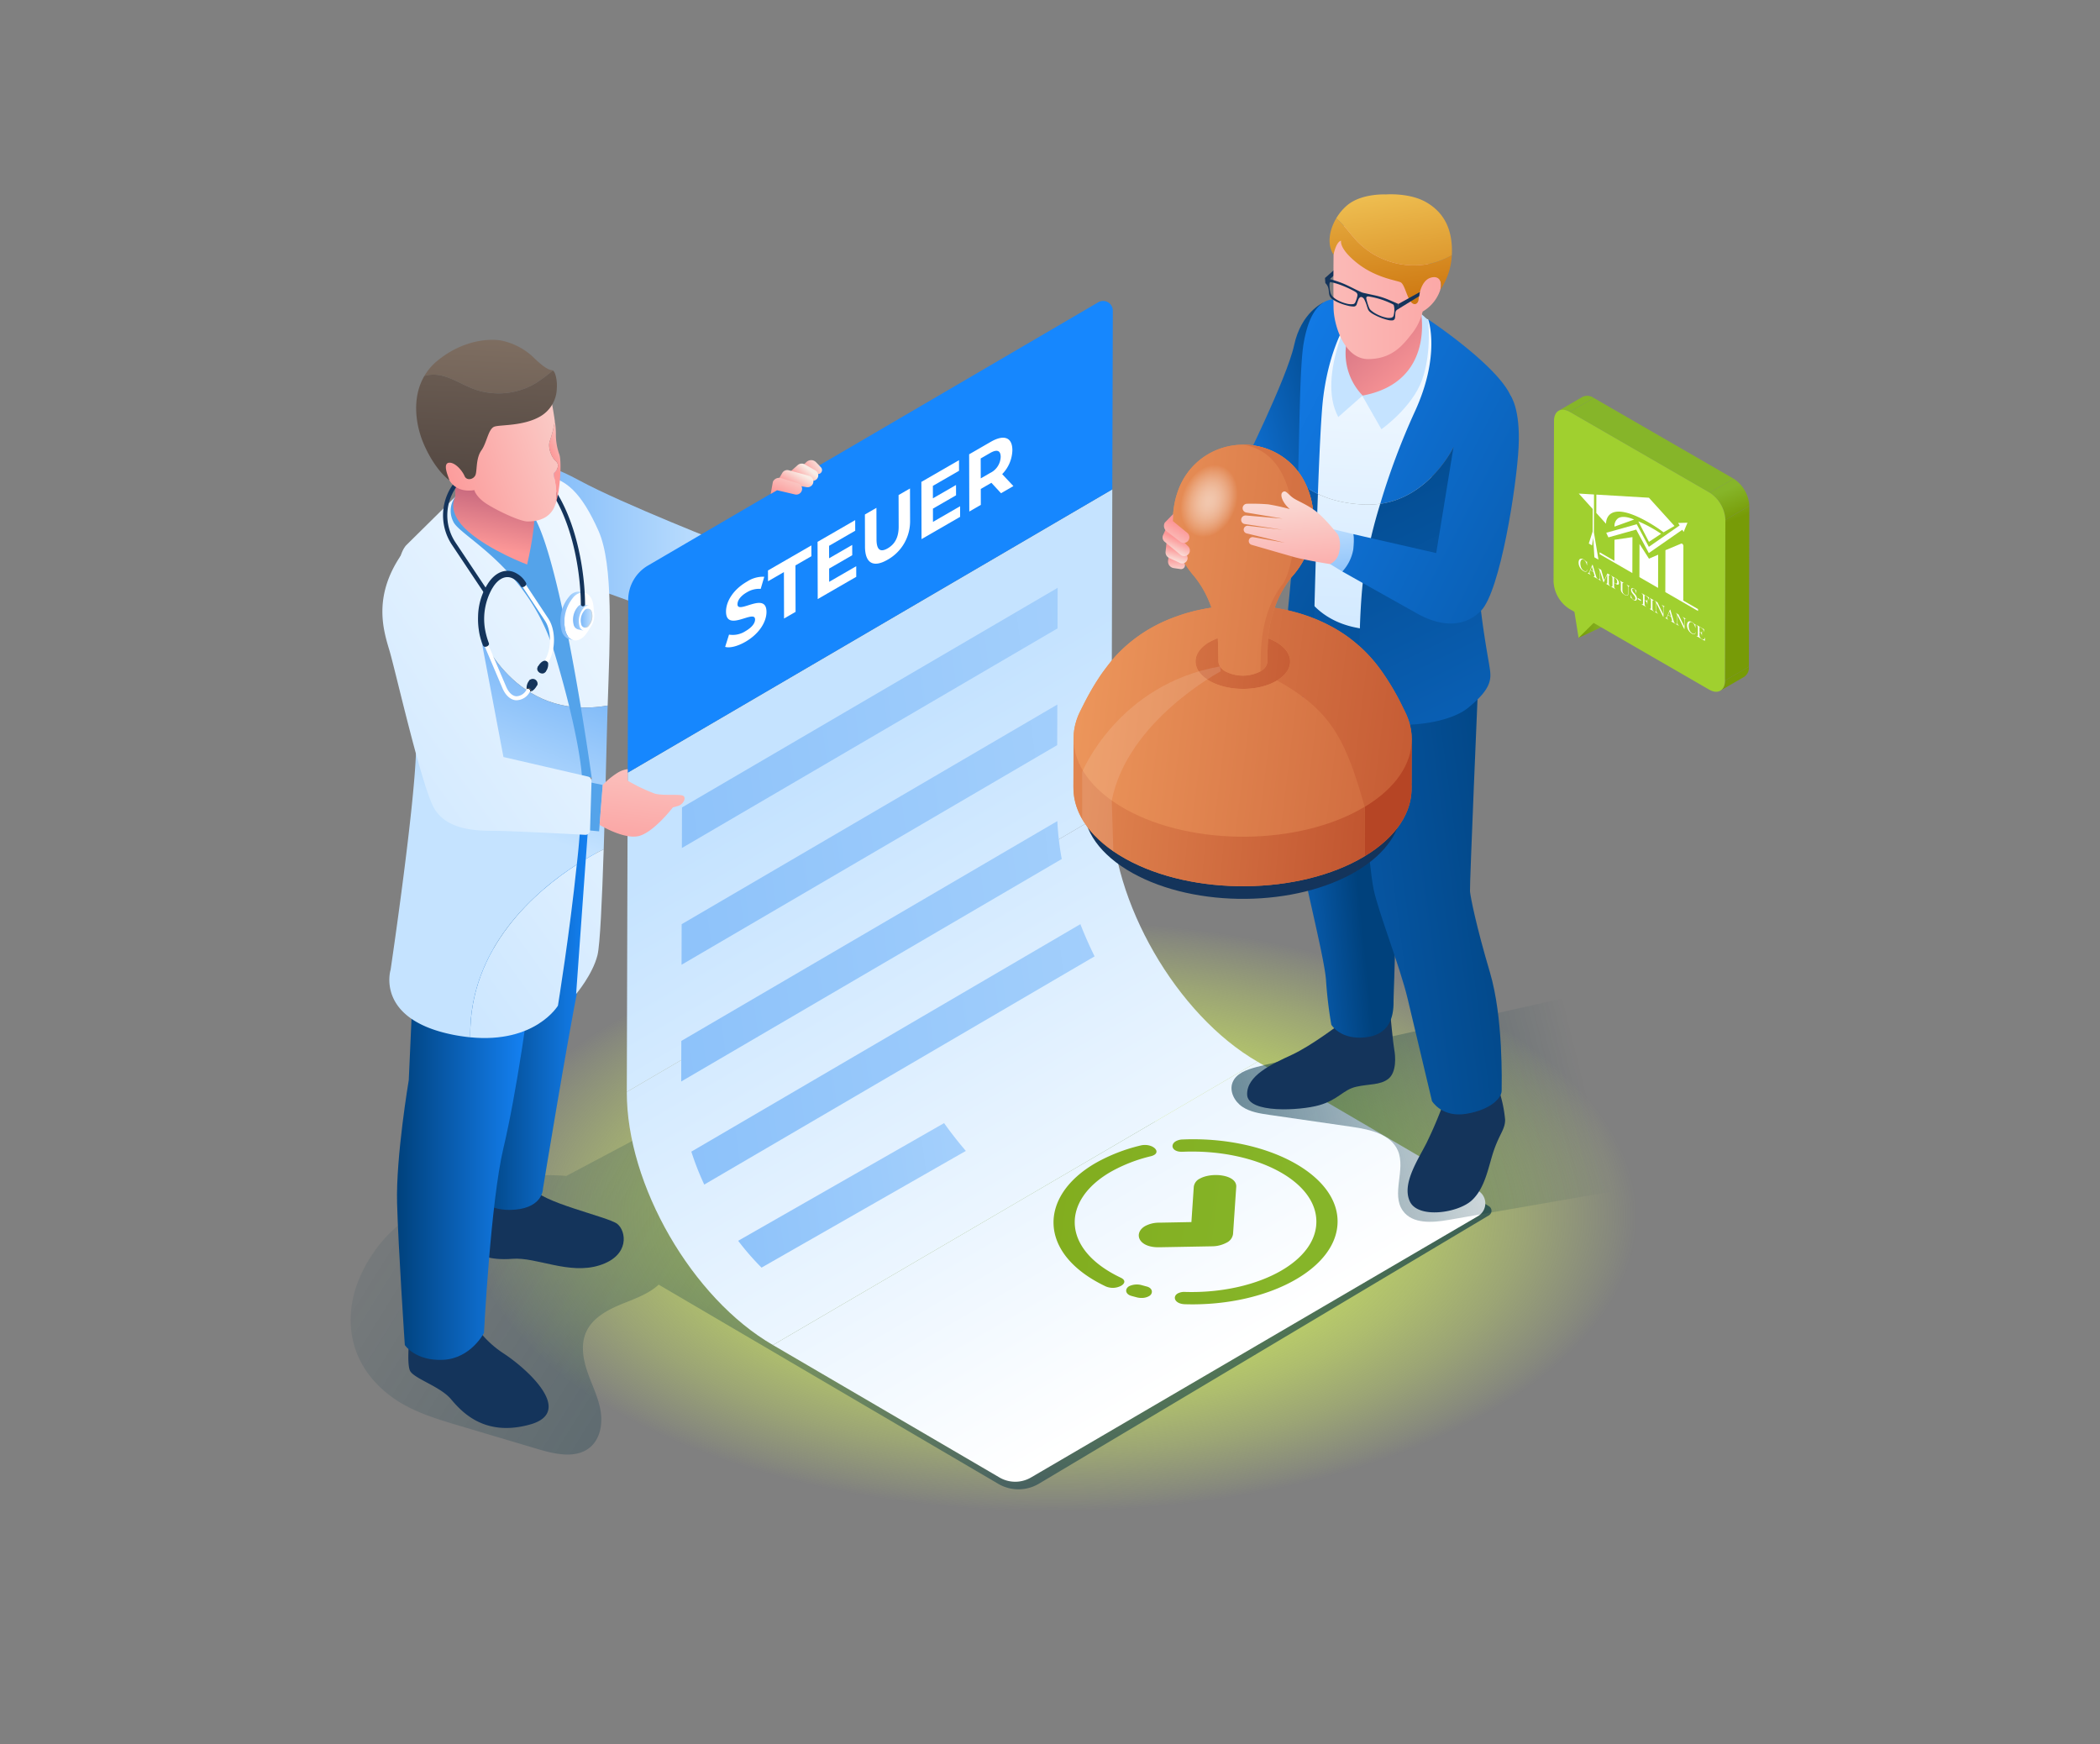<?xml version="1.0" encoding="utf-8"?>
<svg xmlns="http://www.w3.org/2000/svg" data-name="Layer 1" id="Layer_1" viewBox="0 0 531 441">
  <rect x="0" y="0" width="531" height="441" fill="#808080" stroke="none"/>
  <defs>
    <style>
      .cls-1 {
        fill: url(#linear-gradient);
      }

      .cls-2 {
        fill: url(#radial-gradient);
      }

      .cls-3 {
        fill: url(#linear-gradient-2);
      }

      .cls-4 {
        fill: #14345b;
      }

      .cls-5 {
        fill: url(#linear-gradient-3);
      }

      .cls-6 {
        fill: url(#linear-gradient-4);
      }

      .cls-7 {
        fill: url(#linear-gradient-5);
      }

      .cls-8 {
        fill: url(#linear-gradient-6);
      }

      .cls-9 {
        fill: url(#linear-gradient-7);
      }

      .cls-10 {
        fill: url(#linear-gradient-8);
      }

      .cls-11 {
        fill: url(#linear-gradient-9);
      }

      .cls-12 {
        fill: #54a3ea;
      }

      .cls-13 {
        fill: url(#linear-gradient-10);
      }

      .cls-14 {
        fill: url(#linear-gradient-11);
      }

      .cls-15 {
        fill: url(#linear-gradient-12);
      }

      .cls-16 {
        fill: #1687fe;
      }

      .cls-17 {
        fill: url(#linear-gradient-13);
      }

      .cls-18 {
        fill: url(#linear-gradient-14);
      }

      .cls-19 {
        fill: url(#linear-gradient-15);
      }

      .cls-20 {
        isolation: isolate;
      }

      .cls-21 {
        fill: #313033;
      }

      .cls-22, .cls-85 {
        fill: #fff;
      }

      .cls-23 {
        fill: url(#linear-gradient-16);
      }

      .cls-24 {
        fill: url(#linear-gradient-17);
      }

      .cls-25 {
        fill: #ccd3d8;
      }

      .cls-26 {
        fill: url(#linear-gradient-18);
      }

      .cls-27 {
        fill: url(#linear-gradient-19);
      }

      .cls-28 {
        fill: url(#linear-gradient-20);
      }

      .cls-29 {
        fill: url(#linear-gradient-21);
      }

      .cls-30 {
        fill: url(#linear-gradient-22);
      }

      .cls-31 {
        fill: url(#linear-gradient-23);
      }

      .cls-32 {
        fill: url(#linear-gradient-24);
      }

      .cls-33 {
        fill: url(#linear-gradient-25);
      }

      .cls-34 {
        fill: url(#linear-gradient-26);
      }

      .cls-35 {
        fill: url(#linear-gradient-27);
      }

      .cls-36 {
        fill: url(#linear-gradient-28);
      }

      .cls-37 {
        fill: url(#linear-gradient-29);
      }

      .cls-38 {
        fill: url(#linear-gradient-30);
      }

      .cls-39 {
        fill: url(#linear-gradient-31);
      }

      .cls-40 {
        fill: url(#linear-gradient-32);
      }

      .cls-41 {
        fill: url(#linear-gradient-33);
      }

      .cls-42 {
        fill: url(#linear-gradient-34);
      }

      .cls-43 {
        fill: url(#linear-gradient-35);
      }

      .cls-44 {
        fill: url(#linear-gradient-36);
      }

      .cls-45 {
        fill: url(#linear-gradient-37);
      }

      .cls-46 {
        fill: url(#linear-gradient-38);
      }

      .cls-47 {
        fill: url(#linear-gradient-39);
      }

      .cls-48 {
        fill: url(#linear-gradient-40);
      }

      .cls-49 {
        fill: url(#linear-gradient-41);
      }

      .cls-50 {
        fill: url(#linear-gradient-42);
      }

      .cls-51 {
        fill: url(#linear-gradient-43);
      }

      .cls-52 {
        fill: url(#linear-gradient-44);
      }

      .cls-53 {
        fill: url(#linear-gradient-45);
      }

      .cls-54 {
        fill: url(#linear-gradient-46);
      }

      .cls-55 {
        fill: url(#linear-gradient-47);
      }

      .cls-56 {
        fill: url(#linear-gradient-48);
      }

      .cls-57 {
        fill: url(#linear-gradient-49);
      }

      .cls-58 {
        fill: url(#linear-gradient-50);
      }

      .cls-59 {
        fill: url(#linear-gradient-51);
      }

      .cls-60 {
        fill: url(#linear-gradient-52);
      }

      .cls-61 {
        fill: url(#linear-gradient-53);
      }

      .cls-62 {
        fill: url(#linear-gradient-54);
      }

      .cls-63 {
        fill: url(#linear-gradient-55);
      }

      .cls-64 {
        fill: url(#linear-gradient-56);
      }

      .cls-65 {
        fill: none;
      }

      .cls-66 {
        fill: url(#linear-gradient-57);
      }

      .cls-67 {
        fill: url(#linear-gradient-58);
      }

      .cls-68 {
        fill: url(#linear-gradient-59);
      }

      .cls-69 {
        fill: url(#linear-gradient-60);
      }

      .cls-70 {
        fill: url(#linear-gradient-61);
      }

      .cls-71 {
        fill: url(#linear-gradient-62);
      }

      .cls-72 {
        fill: url(#linear-gradient-63);
      }

      .cls-73 {
        fill: url(#linear-gradient-64);
      }

      .cls-74 {
        fill: url(#linear-gradient-65);
      }

      .cls-75 {
        fill: url(#linear-gradient-66);
      }

      .cls-76 {
        fill: url(#linear-gradient-67);
      }

      .cls-77 {
        fill: url(#linear-gradient-68);
      }

      .cls-78 {
        fill: url(#linear-gradient-69);
      }

      .cls-79 {
        fill: url(#linear-gradient-70);
      }

      .cls-80 {
        fill: url(#linear-gradient-71);
      }

      .cls-81 {
        fill: url(#linear-gradient-72);
      }

      .cls-82 {
        fill: url(#linear-gradient-73);
      }

      .cls-83 {
        fill: url(#linear-gradient-74);
      }

      .cls-84 {
        opacity: 0.53;
        fill: url(#radial-gradient-2);
      }

      .cls-85 {
        opacity: 0.12;
      }

      .cls-86 {
        fill: url(#linear-gradient-75);
      }

      .cls-87 {
        fill: url(#linear-gradient-76);
      }

      .cls-88 {
        fill: url(#linear-gradient-77);
      }

      .cls-89 {
        fill: url(#linear-gradient-78);
      }

      .cls-90 {
        fill: url(#linear-gradient-79);
      }

      .cls-91 {
        fill: url(#linear-gradient-80);
      }

      .cls-92 {
        fill: url(#linear-gradient-81);
      }

      .cls-93 {
        fill: url(#linear-gradient-82);
      }

      .cls-94 {
        fill: url(#linear-gradient-83);
      }

      .cls-95 {
        fill: url(#linear-gradient-84);
      }

      .cls-96 {
        fill: url(#linear-gradient-85);
      }

      .cls-97 {
        fill: url(#linear-gradient-86);
      }

      .cls-98 {
        fill: #a0d02f;
      }
    </style>
    <linearGradient gradientUnits="userSpaceOnUse" id="linear-gradient" x1="399.16" x2="406.149" y1="158.368" y2="158.368">
      <stop offset="0" stop-color="#779b07"/>
      <stop offset="1" stop-color="#86b529"/>
    </linearGradient>
    <radialGradient cx="-10915.206" cy="307.552" gradientTransform="matrix(-1, 0, 0, 0.506, -10648.937, 151.845)" gradientUnits="userSpaceOnUse" id="radial-gradient" r="147.774">
      <stop offset="0" stop-color="#d7f45e"/>
      <stop offset="0.11" stop-color="#d7f45e" stop-opacity="0.98"/>
      <stop offset="0.237" stop-color="#d7f45e" stop-opacity="0.923"/>
      <stop offset="0.372" stop-color="#d7f45e" stop-opacity="0.828"/>
      <stop offset="0.513" stop-color="#d7f45e" stop-opacity="0.696"/>
      <stop offset="0.659" stop-color="#d7f45e" stop-opacity="0.525"/>
      <stop offset="0.808" stop-color="#d7f45e" stop-opacity="0.316"/>
      <stop offset="0.958" stop-color="#d7f45e" stop-opacity="0.074"/>
      <stop offset="1" stop-color="#d7f45e" stop-opacity="0"/>
    </radialGradient>
    <linearGradient gradientUnits="userSpaceOnUse" id="linear-gradient-2" x1="455.533" x2="100.648" y1="465.055" y2="243.528">
      <stop offset="0" stop-color="#003144"/>
      <stop offset="1" stop-color="#003144" stop-opacity="0"/>
    </linearGradient>
    <linearGradient gradientUnits="userSpaceOnUse" id="linear-gradient-3" x1="120.87" x2="151.615" y1="254.449" y2="254.449">
      <stop offset="0" stop-color="#00417c"/>
      <stop offset="1" stop-color="#1687fe"/>
    </linearGradient>
    <linearGradient href="#linear-gradient-3" id="linear-gradient-4" x1="100.385" x2="135.773" y1="288.65" y2="288.65"/>
    <linearGradient gradientUnits="userSpaceOnUse" id="linear-gradient-5" x1="133.076" x2="184.556" y1="137.167" y2="137.167">
      <stop offset="0" stop-color="#7cb8f8"/>
      <stop offset="1" stop-color="#c5e3ff"/>
    </linearGradient>
    <linearGradient gradientUnits="userSpaceOnUse" id="linear-gradient-6" x1="98.776" x2="234.323" y1="268.774" y2="171.533">
      <stop offset="0" stop-color="#c5e3ff"/>
      <stop offset="1" stop-color="#fff"/>
    </linearGradient>
    <linearGradient href="#linear-gradient-6" id="linear-gradient-7" x1="55.565" x2="191.112" y1="208.54" y2="111.3"/>
    <linearGradient href="#linear-gradient-6" id="linear-gradient-8" x1="98.875" x2="234.422" y1="268.911" y2="171.671"/>
    <linearGradient href="#linear-gradient-5" id="linear-gradient-9" x1="134.946" x2="120.54" y1="167.248" y2="205.227"/>
    <linearGradient href="#linear-gradient-6" id="linear-gradient-10" x1="193.492" x2="282.875" y1="203.824" y2="358.033"/>
    <linearGradient href="#linear-gradient-6" id="linear-gradient-11" x1="211.263" x2="300.621" y1="193.561" y2="347.728"/>
    <linearGradient href="#linear-gradient-6" id="linear-gradient-12" x1="214.946" x2="304.316" y1="191.396" y2="345.584"/>
    <linearGradient gradientUnits="userSpaceOnUse" id="linear-gradient-13" x1="122.854" x2="125.545" y1="138.214" y2="123.95">
      <stop offset="0" stop-color="#fc9797"/>
      <stop offset="0.997" stop-color="#c5677d"/>
    </linearGradient>
    <linearGradient gradientUnits="userSpaceOnUse" id="linear-gradient-14" x1="159.932" x2="167.135" y1="222.741" y2="165.117">
      <stop offset="0" stop-color="#fc9797"/>
      <stop offset="1" stop-color="#f9ece5"/>
    </linearGradient>
    <linearGradient href="#linear-gradient-6" id="linear-gradient-15" x1="63.949" x2="198.248" y1="219.493" y2="123.149"/>
    <linearGradient href="#linear-gradient-5" id="linear-gradient-16" x1="141.669" x2="147.786" y1="155.721" y2="155.721"/>
    <linearGradient href="#linear-gradient-5" id="linear-gradient-17" x1="146.84" x2="149.793" y1="156.301" y2="156.301"/>
    <linearGradient href="#linear-gradient-5" id="linear-gradient-18" x1="144.886" x2="149.032" y1="156.119" y2="156.119"/>
    <linearGradient gradientTransform="translate(556.231 -483.996) rotate(-7.874)" href="#linear-gradient-14" id="linear-gradient-19" x1="-524.725" x2="-469" y1="540.345" y2="529.011"/>
    <linearGradient gradientTransform="translate(556.231 -483.996) rotate(-7.874)" href="#linear-gradient-14" id="linear-gradient-20" x1="-494.428" x2="-486.282" y1="538.456" y2="536.213"/>
    <linearGradient gradientTransform="translate(556.231 -483.996) rotate(-7.874)" gradientUnits="userSpaceOnUse" id="linear-gradient-21" x1="-515.986" x2="-500.166" y1="558.621" y2="471.373">
      <stop offset="0" stop-color="#534741"/>
      <stop offset="1" stop-color="#998675"/>
    </linearGradient>
    <linearGradient href="#linear-gradient-21" id="linear-gradient-22" x1="-513.149" x2="-497.329" y1="541.408" y2="454.16"/>
    <linearGradient href="#linear-gradient-5" id="linear-gradient-23" x1="73.664" x2="445.927" y1="200.618" y2="151.998"/>
    <linearGradient href="#linear-gradient-5" id="linear-gradient-24" x1="77.453" x2="449.716" y1="229.628" y2="181.008"/>
    <linearGradient href="#linear-gradient-5" id="linear-gradient-25" x1="81.239" x2="453.503" y1="258.618" y2="209.998"/>
    <linearGradient href="#linear-gradient-5" id="linear-gradient-26" x1="84.683" x2="456.947" y1="284.989" y2="236.369"/>
    <linearGradient href="#linear-gradient-5" id="linear-gradient-27" x1="132.885" x2="336.342" y1="313.04" y2="286.467"/>
    <linearGradient href="#linear-gradient" id="linear-gradient-28" x1="130.363" x2="325.613" y1="287.102" y2="312.852"/>
    <linearGradient href="#linear-gradient" id="linear-gradient-29" x1="127.956" x2="323.206" y1="305.353" y2="331.103"/>
    <linearGradient href="#linear-gradient" id="linear-gradient-30" x1="130.483" x2="325.733" y1="286.193" y2="311.943"/>
    <linearGradient href="#linear-gradient" id="linear-gradient-31" x1="130.788" x2="326.038" y1="283.879" y2="309.629"/>
    <linearGradient gradientTransform="matrix(0.58, 0.815, 0.815, -0.58, 2170.457, -4158.287)" href="#linear-gradient-14" id="linear-gradient-32" x1="2345.812" x2="2345.749" y1="-4081.389" y2="-4076.87"/>
    <linearGradient gradientTransform="matrix(0.58, 0.815, 0.815, -0.58, 2170.457, -4158.287)" href="#linear-gradient-14" id="linear-gradient-33" x1="2346.015" x2="2345.073" y1="-4083.492" y2="-4080.04"/>
    <linearGradient gradientTransform="matrix(0.58, 0.815, 0.815, -0.58, 2170.457, -4158.287)" href="#linear-gradient-14" id="linear-gradient-34" x1="2346.254" x2="2344.496" y1="-4086.057" y2="-4082.228"/>
    <linearGradient gradientTransform="matrix(0.58, 0.815, 0.815, -0.58, 2170.457, -4158.287)" href="#linear-gradient-14" id="linear-gradient-35" x1="2346.654" x2="2342.198" y1="-4089.589" y2="-4081.619"/>
    <linearGradient href="#linear-gradient-2" id="linear-gradient-36" x1="244.748" x2="401.249" y1="315.016" y2="276.382"/>
    <linearGradient href="#linear-gradient-3" id="linear-gradient-37" x1="345.373" x2="296.998" y1="99.896" y2="113.647"/>
    <linearGradient href="#linear-gradient-3" id="linear-gradient-38" x1="342.254" x2="305.122" y1="212.339" y2="216.24"/>
    <linearGradient href="#linear-gradient-3" id="linear-gradient-39" x1="393.685" x2="224.415" y1="210.262" y2="232.854"/>
    <linearGradient href="#linear-gradient-6" id="linear-gradient-40" x1="344.959" x2="352.279" y1="190.516" y2="61.197"/>
    <linearGradient href="#linear-gradient-6" id="linear-gradient-41" x1="342.598" x2="349.918" y1="190.383" y2="61.064"/>
    <linearGradient href="#linear-gradient-3" id="linear-gradient-42" x1="385.085" x2="203.046" y1="176.931" y2="82.638"/>
    <linearGradient href="#linear-gradient-3" id="linear-gradient-43" x1="470.437" x2="288.398" y1="169.767" y2="75.473"/>
    <linearGradient href="#linear-gradient-5" id="linear-gradient-44" x1="420.642" x2="365.844" y1="133.549" y2="101.824"/>
    <linearGradient href="#linear-gradient-13" id="linear-gradient-45" x1="358.567" x2="338.034" y1="96.943" y2="73.477"/>
    <linearGradient href="#linear-gradient-3" id="linear-gradient-46" x1="472.862" x2="290.823" y1="165.084" y2="70.79"/>
    <linearGradient href="#linear-gradient-3" id="linear-gradient-47" x1="332.068" x2="441.095" y1="82.399" y2="302.418"/>
    <linearGradient href="#linear-gradient-14" id="linear-gradient-48" x1="391.009" x2="258.557" y1="73.837" y2="73.837"/>
    <linearGradient gradientUnits="userSpaceOnUse" id="linear-gradient-49" x1="353.977" x2="346.177" y1="76.785" y2="30.618">
      <stop offset="0" stop-color="#ce7811"/>
      <stop offset="1" stop-color="#f7d162"/>
    </linearGradient>
    <linearGradient href="#linear-gradient-49" id="linear-gradient-50" x1="356.947" x2="349.146" y1="84.779" y2="38.612"/>
    <linearGradient gradientUnits="userSpaceOnUse" id="linear-gradient-51" x1="271.163" x2="424.103" y1="167.5" y2="186.138">
      <stop offset="0" stop-color="#ed975c"/>
      <stop offset="1" stop-color="#b64525"/>
    </linearGradient>
    <linearGradient href="#linear-gradient-51" id="linear-gradient-52" x1="267.973" x2="420.913" y1="193.673" y2="212.311"/>
    <linearGradient href="#linear-gradient-51" id="linear-gradient-53" x1="269.938" x2="422.878" y1="177.548" y2="196.186"/>
    <linearGradient href="#linear-gradient-51" id="linear-gradient-54" x1="271.707" x2="424.648" y1="163.03" y2="181.668"/>
    <linearGradient href="#linear-gradient-51" id="linear-gradient-55" x1="250.808" x2="359.346" y1="160.592" y2="171.967"/>
    <linearGradient href="#linear-gradient-51" id="linear-gradient-56" x1="268.142" x2="421.082" y1="192.289" y2="210.927"/>
    <linearGradient href="#linear-gradient-51" id="linear-gradient-57" x1="269.94" x2="422.881" y1="177.53" y2="196.168"/>
    <linearGradient href="#linear-gradient-51" id="linear-gradient-58" x1="269.488" x2="422.428" y1="181.247" y2="199.885"/>
    <linearGradient href="#linear-gradient-51" id="linear-gradient-59" x1="268.488" x2="421.428" y1="189.448" y2="208.086"/>
    <linearGradient href="#linear-gradient-51" id="linear-gradient-60" x1="270.066" x2="423.006" y1="176.502" y2="195.14"/>
    <linearGradient href="#linear-gradient-51" id="linear-gradient-61" x1="246.844" x2="401.867" y1="168.238" y2="187.129"/>
    <linearGradient href="#linear-gradient-51" id="linear-gradient-62" x1="272.234" x2="425.174" y1="158.713" y2="177.351"/>
    <linearGradient href="#linear-gradient-51" id="linear-gradient-63" x1="271.791" x2="424.731" y1="162.348" y2="180.985"/>
    <linearGradient href="#linear-gradient-51" id="linear-gradient-64" x1="178.672" x2="192.925" y1="214.966" y2="213.869"/>
    <linearGradient href="#linear-gradient-51" id="linear-gradient-65" x1="274.036" x2="426.976" y1="143.921" y2="162.559"/>
    <linearGradient href="#linear-gradient-51" id="linear-gradient-66" x1="273.72" x2="426.661" y1="146.513" y2="165.151"/>
    <linearGradient href="#linear-gradient-51" id="linear-gradient-67" x1="276.34" x2="429.28" y1="125.015" y2="143.653"/>
    <linearGradient href="#linear-gradient-51" id="linear-gradient-68" x1="273.43" x2="426.37" y1="148.896" y2="167.534"/>
    <linearGradient href="#linear-gradient-51" id="linear-gradient-69" x1="273.135" x2="426.075" y1="151.304" y2="169.941"/>
    <linearGradient href="#linear-gradient-51" id="linear-gradient-70" x1="244.631" x2="370.71" y1="200.919" y2="212.979"/>
    <linearGradient href="#linear-gradient-51" id="linear-gradient-71" x1="273.096" x2="426.036" y1="151.639" y2="170.277"/>
    <linearGradient href="#linear-gradient-51" id="linear-gradient-72" x1="276.141" x2="429.081" y1="126.647" y2="145.284"/>
    <linearGradient href="#linear-gradient-51" id="linear-gradient-73" x1="276.384" x2="429.324" y1="124.656" y2="143.294"/>
    <linearGradient href="#linear-gradient-51" id="linear-gradient-74" x1="-29.45" x2="764.568" y1="98.855" y2="195.618"/>
    <radialGradient cx="2082.902" cy="-1262.52" gradientTransform="matrix(0, 0.906, -1.234, 0, -1250.935, -1760.454)" gradientUnits="userSpaceOnUse" id="radial-gradient-2" r="7.633">
      <stop offset="0" stop-color="#fff"/>
      <stop offset="0.107" stop-color="#fff" stop-opacity="0.981"/>
      <stop offset="0.231" stop-color="#fff" stop-opacity="0.927"/>
      <stop offset="0.363" stop-color="#fff" stop-opacity="0.836"/>
      <stop offset="0.5" stop-color="#fff" stop-opacity="0.709"/>
      <stop offset="0.643" stop-color="#fff" stop-opacity="0.545"/>
      <stop offset="0.788" stop-color="#fff" stop-opacity="0.345"/>
      <stop offset="0.935" stop-color="#fff" stop-opacity="0.114"/>
      <stop offset="1" stop-color="#fff" stop-opacity="0"/>
    </radialGradient>
    <linearGradient href="#linear-gradient-3" id="linear-gradient-75" x1="466.449" x2="284.409" y1="177.466" y2="83.172"/>
    <linearGradient href="#linear-gradient-5" id="linear-gradient-76" x1="339.719" x2="337.681" y1="150.176" y2="130.382"/>
    <linearGradient gradientTransform="translate(2134.175 -3464.187) rotate(-45.602)" href="#linear-gradient-14" id="linear-gradient-77" x1="-3848.307" x2="-3825.891" y1="1240.758" y2="1213.779"/>
    <linearGradient href="#linear-gradient-14" id="linear-gradient-78" x1="297.507" x2="297.446" y1="140.944" y2="145.364"/>
    <linearGradient href="#linear-gradient-14" id="linear-gradient-79" x1="297.706" x2="296.785" y1="138.887" y2="142.263"/>
    <linearGradient href="#linear-gradient-14" id="linear-gradient-80" x1="297.939" x2="296.22" y1="136.378" y2="140.123"/>
    <linearGradient href="#linear-gradient-14" id="linear-gradient-81" x1="298.331" x2="293.973" y1="132.923" y2="140.72"/>
    <linearGradient href="#linear-gradient" id="linear-gradient-82" x1="424.51" x2="421.563" y1="137.14" y2="129.937"/>
    <linearGradient href="#linear-gradient" id="linear-gradient-83" x1="414.502" x2="411.555" y1="141.234" y2="134.031"/>
    <linearGradient href="#linear-gradient" id="linear-gradient-84" x1="432.625" x2="429.679" y1="133.82" y2="126.617"/>
    <linearGradient href="#linear-gradient" id="linear-gradient-85" x1="427.237" x2="424.291" y1="136.024" y2="128.821"/>
    <linearGradient href="#linear-gradient" id="linear-gradient-86" x1="439.534" x2="436.587" y1="130.994" y2="123.791"/>
  </defs>
  <title>marvin_bender 6</title>
  <g>
    <polygon class="cls-1" points="406.149 157.98 399.16 161.269 400.248 155.467 404.482 155.467 406.149 157.98"/>
    <ellipse class="cls-2" cx="266.269" cy="307.552" rx="149.534" ry="84.326"/>
    <g>
      <path class="cls-3" d="M376.5,304.981l-5.977-3.736-165.014-37L143.2,297.316c-13.7-1.133-28.516,2.624-39.523,10.22a35.587,35.587,0,0,0-13.666,17.942c-3.074,9.54-1.136,19.979,8.633,27.406,5.083,3.864,11.351,5.758,17.471,7.577l20.01,5.949c4.4,1.309,9.692,2.45,13.165-.557,2.576-2.23,3.142-6.078,2.523-9.429s-2.209-6.43-3.308-9.654-1.684-6.863-.3-9.974c1.636-3.67,5.558-5.694,9.285-7.2,3.186-1.284,6.583-2.506,9.071-4.793L252.4,375.156a10.132,10.132,0,0,0,10.313-.037l113.763-67.826A1.354,1.354,0,0,0,376.5,304.981Z"/>
      <path class="cls-4" d="M120.87,316.961s2.624,1.8,8.681,1.31,14.332,4.093,22.063,1.637,6.749-8.676,4.457-10.477-19.972-5.566-21.282-9.167-15.885,2.292-15.885,2.292Z"/>
      <path class="cls-4" d="M103.687,336.278s-.982,8.349,0,10.313,7.6,3.929,10.307,7.121,8.437,9.659,19.978,6.466-.855-14.229-6.672-18.007a25.333,25.333,0,0,1-8.394-9.086Z"/>
      <path class="cls-5" d="M120.87,302.534s2.334,3.95,9.437,3.3,7-5.387,7-5.387,6.2-37.8,9.041-51.731S151.615,203,151.615,203l-15.649,3.956-13.586,26.52-1.51,67.119Z"/>
      <path class="cls-6" d="M104.341,251.316l-.982,21.783s-3.282,19.445-2.951,31.163,1.955,35.808,1.955,35.808,2.616,4.067,9.664,3.74,10.353-6.815,10.353-6.815,1.685-33.15,4.919-46.727,6.668-37.232,7.57-47.013l.9-9.781Z"/>
      <path class="cls-7" d="M133.076,117.773s2.394-2.285,13.35,3.667,38.131,16.578,38.131,16.578L173.1,156.991l-33.022-11.934Z"/>
      <g>
        <path class="cls-8" d="M145.677,251.316s4.174-4.911,5.4-9.822c.649-2.594,1.16-13.959,1.571-26.746,0,0-1.787.814-4.524,2.435Z"/>
        <path class="cls-9" d="M153.654,178.381h0c.555-16.953,1.543-35.54-2.33-44.2-4.174-9.331-8.349-13.751-14.488-13.751s-11.964,6.139-11.964,6.139l-9.752-.967L102.7,137.869s-3.683,3.438-1.719,16.207c.323,2.1.655,4.052.986,5.932h19.4S129.955,182.552,153.654,178.381Z"/>
        <path class="cls-10" d="M118.913,262.267c16.447,1.614,22.164-8,22.164-8s2.975-18.256,4.765-35.672C135.865,225,118.49,239.458,118.913,262.267Z"/>
        <path class="cls-11" d="M153.654,178.381h0c-23.7,4.171-32.288-18.374-32.288-18.374h-19.4c1.683,9.568,3.312,16.952,3.256,28.446-.067,13.751-6.452,56.724-6.452,56.724S94.811,257.7,114.6,261.629c1.518.3,2.95.5,4.317.638-.423-22.809,16.952-37.27,26.929-43.676a197.832,197.832,0,0,0,1.308-22.034h2.456l-1.48,20.625c2.737-1.621,4.523-2.435,4.523-2.435.367-11.421.654-23.976.885-32.433C153.57,181.018,153.611,179.7,153.654,178.381Z"/>
      </g>
      <path class="cls-12" d="M115.121,125.606a5.977,5.977,0,0,0-.525,6.234c1.614,3.819,19.088,11.431,25.7,33.531s6.856,31.186,6.856,31.186h2.456s-7.3-53.117-14.457-65.725S115.121,125.606,115.121,125.606Z"/>
      <g>
        <g>
          <path class="cls-13" d="M158.492,276.07l122.534-71.633c-.067,23.488,16.509,52.2,36.95,64L195.442,340.069C175,328.268,158.426,299.557,158.492,276.07Z"/>
          <path class="cls-14" d="M195.442,340.069l122.534-71.633,55.745,32.588a3.739,3.739,0,0,1,0,6.456L260.7,373.553a7.906,7.906,0,0,1-7.98,0Z"/>
        </g>
        <g>
          <polygon class="cls-15" points="158.492 276.07 281.027 204.437 281.255 123.727 158.721 195.36 158.492 276.07"/>
          <path class="cls-16" d="M277.705,76.425,163.852,142.982a10.109,10.109,0,0,0-5.007,8.7l-.124,43.679,122.534-71.632.128-45.185A2.445,2.445,0,0,0,277.705,76.425Z"/>
        </g>
      </g>
      <path class="cls-17" d="M115.121,118.934v6.672s-2.464,3.8,3.285,8.776,14.882,8.348,14.882,8.348,2.928-12.351,1.439-14.917-4.959-4.721-4.959-4.721l-8.283-3.234Z"/>
      <polygon class="cls-12" points="147.161 197.376 152.401 198.462 151.488 210.185 145.513 209.653 147.161 197.376"/>
      <path class="cls-18" d="M152.4,198.462a19.8,19.8,0,0,1,3.794-3.1,6.229,6.229,0,0,1,2.526-.89v2.906a43.714,43.714,0,0,0,6.846,3.274c2.251.614,6.589,0,7.285.614s-.164,2.169-1.432,2.517l-1.269.348s-4.993,6.507-8.8,7.285-9.737-2.855-9.737-2.855Z"/>
      <path class="cls-19" d="M101.312,140.516c-6.956,10.368-4.413,18.716-2.861,23.873s8.182,34.668,11.375,40.048,10.449,5.625,15.047,5.625c3.915,0,18.778.78,23.1,1.011a1.162,1.162,0,0,0,1.223-1.127l.377-12.436a1.163,1.163,0,0,0-.9-1.169L127.3,191.4l-5.933-31.392Z"/>
      <g>
        <g>
          <g>
            <path class="cls-4" d="M135.809,172.353a.955.955,0,0,1-.016.945,5.339,5.339,0,0,0-1.979-1.228A1.19,1.19,0,0,1,135.809,172.353Z"/>
            <g class="cls-20">
              <path class="cls-4" d="M135.8,173.284c-.184.343-.854,1.472-1.753,1.585.236-.022.332-.2.215-.434a1,1,0,0,0-.765-.489c-.273-.014-.406.155-.318.384a2.966,2.966,0,0,1,.643-2.274.607.607,0,0,1,.548-.2,1.814,1.814,0,0,1,1.387.887.586.586,0,0,1,.042.543Z"/>
            </g>
            <path class="cls-21" d="M133.2,174.381c-.13-.255,0-.45.295-.436a1,1,0,0,1,.765.489c.13.255,0,.45-.295.436A1,1,0,0,1,133.2,174.381Z"/>
          </g>
          <path class="cls-22" d="M131.841,147.762a.5.5,0,0,0,.083.3l5.883,8.89c1.7,2.567,1.673,7.245-.056,10.011a.5.5,0,0,0,.855.534c1.945-3.112,1.964-8.2.042-11.1l-5.883-8.89a.5.5,0,0,0-.924.261Z"/>
          <path class="cls-4" d="M136.352,169.77c-.066-.131,0-.231.151-.223a.512.512,0,0,1,.391.25c.066.131,0,.231-.151.223A.512.512,0,0,1,136.352,169.77Z"/>
          <path class="cls-4" d="M138.564,167.539a.543.543,0,0,1,.023.052,2.967,2.967,0,0,1-.644,2.272l-1.977-1.227c.184-.343.854-1.471,1.751-1.585a.56.56,0,0,1,.08,0A1,1,0,0,1,138.564,167.539Z"/>
          <g class="cls-20">
            <path class="cls-4" d="M136.538,168.395a.589.589,0,0,0-.565.228.957.957,0,0,0-.016.945,1.361,1.361,0,0,0,1.11.716.974.974,0,0,0,.884-.432.568.568,0,0,0-.026-.569A1.814,1.814,0,0,0,136.538,168.395Z"/>
          </g>
          <path class="cls-4" d="M136.894,169.8c.066.131,0,.231-.151.223a.512.512,0,0,1-.391-.25c-.066-.131,0-.231.151-.223A.512.512,0,0,1,136.894,169.8Z"/>
          <path class="cls-22" d="M122.381,162.9a.5.5,0,0,0,.04.215l4.633,10.89c.777,1.826,2.023,2.936,3.419,3.045a3.935,3.935,0,0,0,3.541-2.209c.266-.426-.584-.968-.855-.534a3,3,0,0,1-2.607,1.738c-1.009-.079-1.945-.966-2.57-2.435l-4.633-10.89a.5.5,0,0,0-.967.18Z"/>
        </g>
        <path class="cls-4" d="M130.663,145.009a6.094,6.094,0,0,1,2.351,2.353.568.568,0,0,1-.044.585,1.1,1.1,0,0,1-.874.5.472.472,0,0,1-.42-.25,4.737,4.737,0,0,0-1.825-1.835c-1.739-1.044-3.734-.23-5.206,2.126l-.25.4a15.627,15.627,0,0,0-1.765,10.135,19.615,19.615,0,0,0,.985,3.6c.111.318-.1.657-.518.824s-.8.079-.936-.215a14.8,14.8,0,0,1-1.091-3.977,18.679,18.679,0,0,1-.187-3.39,16.018,16.018,0,0,1,2.175-7.812l.25-.4C125.256,144.533,128.143,143.5,130.663,145.009Z"/>
      </g>
      <path class="cls-4" d="M122.507,150.08l-8.237-12.343a13.451,13.451,0,0,1,.968-16.159l7.121-8.315.818.7-7.121,8.315a12.371,12.371,0,0,0-.89,14.861l8.237,12.343Z"/>
      <g>
        <g data-name="Axonometric Cylinder" id="Axonometric_Cylinder">
          <path class="cls-22" d="M142.988,159.543a9.641,9.641,0,0,1,1.97-8.5c1.9-2.033,4.1-1.523,4.906,1.137a9.641,9.641,0,0,1-1.97,8.5C145.995,162.713,143.8,162.2,142.988,159.543Z" data-name="Cylinder face" id="Cylinder_face"/>
          <path class="cls-23" d="M145.065,161.879l-1.017-.236a3.046,3.046,0,0,1-2.077-2.336,9.641,9.641,0,0,1,1.97-8.5,3.084,3.084,0,0,1,2.829-1.2l1.017.236a3.084,3.084,0,0,0-2.829,1.2,9.641,9.641,0,0,0-1.97,8.5A3.046,3.046,0,0,0,145.065,161.879Z" data-name="Cylinder body" id="Cylinder_body"/>
        </g>
        <g data-name="Axonometric Cylinder" id="Axonometric_Cylinder-2">
          <path class="cls-22" d="M146.51,158.235a5.066,5.066,0,0,1,1.035-4.465c1-1.068,2.152-.8,2.578.6a5.065,5.065,0,0,1-1.035,4.465C148.091,159.9,146.936,159.633,146.51,158.235Z" data-name="Cylinder face" id="Cylinder_face-2"/>
          <path class="cls-24" d="M146.959,157.754a3.807,3.807,0,0,1,.778-3.356,1.05,1.05,0,0,1,1.937.449,3.807,3.807,0,0,1-.778,3.356A1.05,1.05,0,0,1,146.959,157.754Z" data-name="Cylinder face" id="Cylinder_face-3"/>
          <path class="cls-25" d="M149.483,154.8a3.807,3.807,0,0,1-.778,3.356,1.263,1.263,0,0,1-1.032.483,1.153,1.153,0,0,0,1.223-.438,3.807,3.807,0,0,0,.778-3.356c-.175-.573-.513-.889-.906-.932A1.263,1.263,0,0,1,149.483,154.8Z"/>
          <path class="cls-26" d="M147.6,159.462l-1.466-.34a1.6,1.6,0,0,1-1.091-1.227,5.065,5.065,0,0,1,1.035-4.465,1.62,1.62,0,0,1,1.486-.63l1.466.34a1.621,1.621,0,0,0-1.486.63,5.066,5.066,0,0,0-1.035,4.465A1.6,1.6,0,0,0,147.6,159.462Z" data-name="Cylinder body" id="Cylinder_body-2"/>
        </g>
      </g>
      <path class="cls-4" d="M131.115,115.4a.565.565,0,0,0-.753.282.472.472,0,0,0,.23.658c12.686,6.017,16.2,25.73,16.276,36.429a.518.518,0,0,0,.542.523h0a.512.512,0,0,0,.531-.525C147.867,141.816,144.235,121.622,131.115,115.4Z"/>
      <g>
        <g>
          <path class="cls-27" d="M140.139,119.53c.53-.47,1.591-1.893.383-2.96s-2.094-3.675-1.448-5.218a31.073,31.073,0,0,0,1.219-4.877c-.371-2.709-.995-5.923-.995-5.923l-8.556.721-12.577,1.739-5,5.383-1.739,7.971s.159,1.63,2.216,5.074,6.294,2.47,6.294,2.47.381,1.8,3.344,3.634,8.257,4.287,10.108,4.3,5.368-.357,6.818-3.729c.06-.139.115-.3.172-.45C141.295,123.166,139.61,120,140.139,119.53Z"/>
          <path class="cls-28" d="M141.48,115.05a15.17,15.17,0,0,1-.926-5.422,19.945,19.945,0,0,0-.261-3.153,31.073,31.073,0,0,1-1.219,4.877c-.646,1.543.241,4.15,1.448,5.218s.146,2.49-.383,2.96,1.156,3.636.235,8.13C141.681,124.11,142.032,117.064,141.48,115.05Z"/>
        </g>
        <g>
          <path class="cls-29" d="M109.783,94.727c3.542.087,6.608,2.342,9.921,3.6a18.378,18.378,0,0,0,16.021-1.6,48.139,48.139,0,0,0,4.075-3.05.56.56,0,0,0-.28-.1c-1.022-.043-2.775-1.371-4.81-3.4a16.73,16.73,0,0,0-7.951-4.072c-2.559-.477-9.481-.444-16.272,5.2a14.159,14.159,0,0,0-3.187,3.754A8.281,8.281,0,0,1,109.783,94.727Z"/>
          <path class="cls-30" d="M139.8,93.675a48.139,48.139,0,0,1-4.075,3.05,18.378,18.378,0,0,1-16.021,1.6c-3.313-1.254-6.38-3.509-9.921-3.6a8.281,8.281,0,0,0-2.483.335c-3.215,5.488-2.289,12.5.054,17.667,2.924,6.453,6.284,8.711,6.284,8.711l-.46-1.322c-.46-1.321-.9-3.2.583-3.128s3.147,2.058,3.7,3.367,2.428.864,2.809-.388.07-4.165,1.463-6.113,1.732-5.5,3.326-6,7.375-.1,11.642-2.626a8.4,8.4,0,0,0,4.094-7.123C140.924,96.8,140.613,94.2,139.8,93.675Z"/>
        </g>
      </g>
      <g>
        <polygon class="cls-31" points="267.434 148.622 172.447 204.151 172.418 214.408 267.405 158.879 267.434 148.622"/>
        <polygon class="cls-32" points="267.35 178.138 172.363 233.667 172.334 243.923 267.321 188.395 267.35 178.138"/>
        <path class="cls-33" d="M267.356,207.6l-95.076,55.58-.029,10.257,96.216-56.247A72.937,72.937,0,0,1,267.356,207.6Z"/>
        <path class="cls-34" d="M273.183,233.662l-98.375,57.51a70.821,70.821,0,0,0,3.269,8.328l98.7-57.7Q274.794,237.793,273.183,233.662Z"/>
        <path class="cls-35" d="M238.723,283.963l-52.07,29.75a67.187,67.187,0,0,0,5.908,6.786l51.656-29.509Q241.334,287.628,238.723,283.963Z"/>
      </g>
      <g>
        <path class="cls-22" d="M188.871,147.055c-3.576,2.065-5.3,5.109-5.291,7.575.015,5.366,7.338-.726,7.346,1.987,0,.884-.7,1.957-2.425,2.954a5.888,5.888,0,0,1-4.161.88l-.978,3.1c1.109.353,3.122-.126,5.12-1.279,3.6-2.08,5.338-5.148,5.331-7.567-.015-5.319-7.324.75-7.332-1.918,0-.915.657-2.041,2.384-3.038a5.937,5.937,0,0,1,3.485-.863l.9-3.065a7.384,7.384,0,0,0-4.376,1.237"/>
        <polyline class="cls-22" points="205.161 137.899 194.189 144.233 194.197 146.963 198.219 144.641 198.252 156.38 201.167 154.697 201.133 142.958 205.169 140.628 205.161 137.899"/>
        <polyline class="cls-22" points="216.241 131.502 206.726 136.995 206.767 151.463 216.511 145.838 216.504 143.156 209.661 147.106 209.652 143.756 215.495 140.382 215.488 137.777 209.645 141.151 209.636 138.003 216.248 134.185 216.241 131.502"/>
        <path class="cls-22" d="M230.1,123.5l-2.888,1.667.023,7.971c.008,2.76-1,4.477-2.783,5.506s-2.81.488-2.818-2.272l-.023-7.971-2.915,1.683.023,8.1c.012,4.265,2.138,5.4,5.714,3.333a11.145,11.145,0,0,0,5.69-9.917l-.023-8.1"/>
        <polyline class="cls-22" points="242.49 116.347 232.975 121.84 233.016 136.309 242.774 130.675 242.766 127.993 235.91 131.951 235.901 128.601 241.744 125.227 241.737 122.623 235.893 125.996 235.884 122.848 242.497 119.03 242.49 116.347"/>
        <path class="cls-22" d="M247.991,120.953l-.014-5.04,2.375-1.371c1.781-1.029,2.675-.612,2.679.985a4.7,4.7,0,0,1-2.665,4.055l-2.375,1.371m2.515-9.235-5.452,3.148.041,14.468,2.915-1.683L248,123.62l2.537-1.465.148-.086,2.427,2.637,3.131-1.808-2.834-3.023a8.976,8.976,0,0,0,2.578-6.055c-.009-3.257-2.12-4.042-5.481-2.1"/>
      </g>
      <g>
        <path class="cls-36" d="M277.053,294.042c-14.54,8.395-14.692,23.027,2.534,31.2a4.475,4.475,0,0,0,3.9-.159c.95-.548,1.236-1.409-.095-2.04-15.063-7.144-15.074-19.522-2.518-26.772A39.231,39.231,0,0,1,291,292.333a3.238,3.238,0,0,0,.83-.317c1.764-1.019-.66-3.088-3.462-2.391a43.874,43.874,0,0,0-11.318,4.417"/>
        <path class="cls-37" d="M285.521,325.188a1.727,1.727,0,0,0-.431.343c-.636.709-.357,1.738,1,2.12.392.109.8.218,1.2.32a4.829,4.829,0,0,0,2,.152,3.721,3.721,0,0,0,1.256-.422,1.655,1.655,0,0,0,.4-.313c.607-.686.374-1.767-1-2.117-.4-.106-.8-.214-1.194-.323a4.589,4.589,0,0,0-3.233.241"/>
        <path class="cls-38" d="M297.323,288.54c-1.54.889-.981,2.779,1.725,2.665,18.17-.762,34.183,7.294,33.8,18.037-.169,4.762-3.576,8.959-8.912,12.04-6.179,3.567-14.944,5.639-24.271,5.363a3.521,3.521,0,0,0-1.862.378c-1.409.813-.8,2.653,1.839,2.732,10.761.32,20.823-2.115,27.97-6.242,6.353-3.668,10.4-8.671,10.6-14.268.44-12.355-18.121-22.03-39.148-21.149a3.807,3.807,0,0,0-1.748.444"/>
        <path class="cls-39" d="M303.346,298.018a2.641,2.641,0,0,0-1.491,2.071q-.3,4.451-.6,8.893-4.048.079-8.107.152a7.449,7.449,0,0,0-3.588.852c-2.992,1.727-1.828,5.463,3.559,5.364q6.644-.119,13.282-.241a7.937,7.937,0,0,0,3.762-.927A2.87,2.87,0,0,0,311.785,312c.273-3.97.534-7.94.807-11.91.208-3.118-6.244-3.8-9.245-2.071"/>
      </g>
      <g>
        <path class="cls-40" d="M203.034,117.641l.882-.831a1.731,1.731,0,0,1,2.438.063l1.22,1.275a1.012,1.012,0,0,1-.267,1.6h0a1.012,1.012,0,0,1-1-.044Z"/>
        <path class="cls-41" d="M199.681,119.377l2-1.766a1.591,1.591,0,0,1,1.916-.144l2.668,1.524a1.4,1.4,0,0,1,.3,2.093h0a1.4,1.4,0,0,1-1.584.38Z"/>
        <path class="cls-42" d="M196.481,121.86l1.325-2.29a1.445,1.445,0,0,1,1.629-.671l5.145,1.4a1.474,1.474,0,0,1,.958,2.028h0a1.474,1.474,0,0,1-1.6.846Z"/>
        <path class="cls-43" d="M194.878,124.89l1.6-.942L200.968,125a1.463,1.463,0,0,0,1.754-.9h0a1.463,1.463,0,0,0-.945-1.91l-4.263-1.3a1.745,1.745,0,0,0-2.082.915l-.555,3.08Z"/>
      </g>
      <path class="cls-44" d="M399.664,251.316c-7.912,2.153-74.089,16.324-82,18.477-2.4.652-5.116,1.583-6.009,3.9-.855,2.219.491,4.8,2.463,6.127s4.415,1.7,6.768,2.045l21.1,3.06c4.491.652,9.734,1.855,11.5,6.036,2.016,4.777-1.781,10.982,1.254,15.186,2.424,3.358,7.442,3,11.523,2.292l52.328-9.1Z"/>
      <g>
        <path class="cls-45" d="M334.547,76.551s-5.52,2.384-7.321,10.733-13.389,31.564-13.389,31.564l15.658,11.984,16.242-22.3Z"/>
        <g>
          <path class="cls-4" d="M364.95,279.053a107.494,107.494,0,0,1-4.27,9.989c-2.211,4.346-6.252,10.294-4.194,14.716s12.2,2.974,15.707-.3,4.194-8.845,5.642-12.886,2.745-5.109,2.745-7.472a33.143,33.143,0,0,0-1.372-6.862Z"/>
          <path class="cls-4" d="M339.06,258.694s-7.32,5.642-12.429,8.006-11.437,5.261-11.285,10.065,13.42,4.041,18.224,2.669,6.024-3.889,9.3-4.651,6.176-.381,8.235-2.059,1.754-5.719,1.449-7.32-.991-8.921-.991-8.921Z"/>
          <path class="cls-46" d="M326.978,163.687s-2.059,29.966,0,43,7.937,35.227,8.315,41.175a109.183,109.183,0,0,0,1.335,11.209s2.245,3.889,8.65,3.2,7.091-5.719,7.091-8.921.915-20.816,0-23.561.407-38.659.407-38.659L346.65,172.38l-14.536-8.692Z"/>
          <path class="cls-47" d="M329.494,165.975s10.408,8.235,12.124,13.839,4.461,39.116,5.719,45.063,6.634,19.444,8.578,27.564,6.176,25.963,6.176,25.963,2.516,4.232,8.692,3.2,8.921-4,8.921-5.833.457-18.414-2.974-29.966-4.918-18.986-5.032-20.473,2.059-52.383,2.059-52.383l-8.349-15.326-35.914-7.091Z"/>
          <g>
            <path class="cls-48" d="M361.118,80.74l-19.844-3.2-6.728,7.232-2.88,26.878-.691,11.963c2.987,1.928,7.64,3.788,14.583,3.973a22.146,22.146,0,0,0,16.419-6.978L368.267,92.7Z"/>
            <path class="cls-49" d="M330.976,123.61l-1.482,25.666s3.088,7.32,13.267,9.379l10.179,2.059,9.038-40.109a22.146,22.146,0,0,1-16.419,6.978C338.616,127.4,333.963,125.538,330.976,123.61Z"/>
          </g>
          <g>
            <path class="cls-50" d="M327.893,128.611c-.686,11.6-3.2,34.31-3.2,36.952s3.774,8.7,5.719,9.028,1.487-1.211,1.487-1.211.559-27.01,1.345-48.506a19.009,19.009,0,0,1-5.044-3.464C328.113,124.074,328.016,126.532,327.893,128.611Z"/>
            <path class="cls-51" d="M339.9,82.586l2.289-1.846V77.47a6.385,6.385,0,0,0-5.563-1.728c-3.5.561-5.876,4.393-7.019,11.218-.939,5.6-1.03,22.248-1.412,34.449a19.009,19.009,0,0,0,5.044,3.464c.393-10.746.842-20.116,1.306-24.042C335.94,89.051,339.9,82.586,339.9,82.586Z"/>
          </g>
          <path class="cls-52" d="M338.389,105.437l6.081-5.359,4.832,8.449s7.7-5.425,10.237-12.36,1.58-15.229,1.58-15.229l-4.175-3.774-14.3-.292S332.689,94.862,338.389,105.437Z"/>
          <path class="cls-53" d="M359.247,78.58s3.822,17.973-14.689,21.436a15.314,15.314,0,0,1-3.941-14.032c1.782-8.878,1.574-8.444,1.574-8.444Z"/>
          <g>
            <path class="cls-54" d="M367.526,113.066l13.837-2.993a40.676,40.676,0,0,0,1.2-7.517c.153-7.486-21.445-21.816-21.445-21.816s3.3,8.9-3.412,23.43A179.856,179.856,0,0,0,349,127.386C361.511,125.661,367.526,113.066,367.526,113.066Z"/>
            <path class="cls-55" d="M374.024,138.518c1.03-6.611,5.239-19.341,7.339-28.446l-13.837,2.993s-6.015,12.595-18.529,14.32a127.726,127.726,0,0,0-4.1,17.444c-1.373,9.541-1.677,30.531,0,35.228s19.825,4.11,26.23-1.027,5.947-7.633,5.49-10.569S372.651,147.325,374.024,138.518Z"/>
          </g>
          <g>
            <polygon class="cls-4" points="335.084 70.254 340.439 65.477 340.439 66.678 335.183 71.605 335.084 70.254"/>
            <path class="cls-56" d="M337.2,64.365s-.08,9.154,0,13.532,2.738,12.975,8.867,12.895,8.8-3.741,10.953-6.447a14.39,14.39,0,0,0,2.706-5.572,9.914,9.914,0,0,0,4.458-5.492c1.114-3.741-3.5-6.845-3.5-6.845l-20.775-9.552L337.6,59.907Z"/>
            <g>
              <path class="cls-57" d="M343.2,61.039c-1.809-1.9-3.332-4.215-5.333-5.825-1.756,2.977-2.376,6.616-.668,9.15,0,0,.637-3.264,1.91-3.5a.989.989,0,0,0-.028.314c.023.682.492,2.473,4.088,5.338,4.7,3.741,10.029,4.378,10.985,4.855s1.512,3.423,2.468,4.776,1.99.637,2.07-.4.637-4.7,2.945-5.492,3.184,1.114,2.547,3.025A17.048,17.048,0,0,0,367.1,64.5a19.4,19.4,0,0,1-6.682,2.378A19.965,19.965,0,0,1,343.2,61.039Z"/>
              <path class="cls-58" d="M360.523,51.072c-4.219-2.388-10.109-1.91-10.109-1.91s-5.97-.318-9.631,2.627a12.724,12.724,0,0,0-2.914,3.427c2,1.61,3.524,3.929,5.333,5.825a19.965,19.965,0,0,0,17.214,5.842A19.4,19.4,0,0,0,367.1,64.5c.021-.356.033-.721.033-1.094C367.129,57.36,364.741,53.46,360.523,51.072Z"/>
            </g>
            <g class="cls-20">
              <path class="cls-4" d="M339.51,76.467a9.226,9.226,0,0,1-1.386-.625,5.3,5.3,0,0,1-.9-.624,2.375,2.375,0,0,1-.871-1.456,9.579,9.579,0,0,1-.191-1.848,2.068,2.068,0,0,1,.081-.45c.034-.124.125-.156.274-.129a18.636,18.636,0,0,1,2.349.668,26.885,26.885,0,0,1,3.5,1.584,3.578,3.578,0,0,1,.521.328.846.846,0,0,1,.349.823,7.015,7.015,0,0,1-.582,1.78.692.692,0,0,1-.551.373,4.221,4.221,0,0,1-1.632-.134c-.321-.08-.642-.175-.964-.289m9.824,3.5a9.669,9.669,0,0,1-1.9-.925,7.612,7.612,0,0,1-.711-.531,1.737,1.737,0,0,1-.518-.689,13.185,13.185,0,0,1-.583-1.768c-.048-.166-.089-.336-.124-.5-.07-.323.029-.533.28-.593a1.652,1.652,0,0,1,.643.054,21.875,21.875,0,0,1,3.2.824,22.712,22.712,0,0,1,2.551,1.077.539.539,0,0,1,.294.383,4.8,4.8,0,0,1,.1.65,6.737,6.737,0,0,1-.162,1.8.782.782,0,0,1-.663.592,2.935,2.935,0,0,1-1.278-.047,9,9,0,0,1-1.133-.322m.706-4.611a18.709,18.709,0,0,0-2.182-.637c-.918-.2-1.83-.393-2.748-.6a5.422,5.422,0,0,1-.687-.173c-.053-.019-.105-.04-.158-.063-.755-.34-1.505-.711-2.255-1.088-.956-.476-1.912-.946-2.872-1.314q-.272-.1-.544-.2c-.86-.306-1.722-.565-2.578-.795-.3-.083-.609-.152-.931-.235.011.425.022.843.039,1.257l.046.094a2.719,2.719,0,0,1,.782,1.58c.053.362.087.711.133,1.07a1.97,1.97,0,0,0,.864,1.415,7.732,7.732,0,0,0,1.315.747q.524.236,1.044.42a14.432,14.432,0,0,0,1.409.421,6.2,6.2,0,0,0,1.554.236.759.759,0,0,0,.782-.538c.132-.393.263-.787.413-1.167a1.222,1.222,0,0,1,.44-.62.494.494,0,0,1,.457-.046.907.907,0,0,1,.186.094,1.264,1.264,0,0,1,.458.539,10.5,10.5,0,0,1,.421.985c.153.43.269.853.416,1.281a1.9,1.9,0,0,0,.647.91,5.089,5.089,0,0,0,.553.385,14.754,14.754,0,0,0,2.484,1.159,13.819,13.819,0,0,0,1.395.416,3.68,3.68,0,0,0,1.15.112.687.687,0,0,0,.662-.612c.011-.067.027-.133.032-.2.028-.339.044-.677.078-1.015a1.057,1.057,0,0,1,.585-.963.277.277,0,0,0,.183-.317c-.015-.349-.018-.7-.028-1.046l-.125-.064c-.83-.36-1.66-.733-2.489-1.074q-.465-.189-.929-.354"/>
            </g>
            <polygon class="cls-4" points="353.584 76.848 359.031 73.837 358.845 74.885 353.429 78.211 353.584 76.848"/>
          </g>
        </g>
        <g>
          <g>
            <path class="cls-4" d="M343.215,208.385l-.033,11.766c7.459-4.489,11.173-10.272,11.19-16.056l.033-11.765C354.389,198.113,350.674,203.9,343.215,208.385Z"/>
            <path class="cls-4" d="M274.018,192.1l-.033,11.766c-.017,6.133,4.123,12.268,12.367,16.865,16.018,8.932,41.462,8.674,56.83-.575l.033-11.766c-15.368,9.249-40.812,9.507-56.83.575C278.142,204.363,274,198.228,274.018,192.1Z"/>
          </g>
          <g>
            <g class="cls-20">
              <path class="cls-59" d="M273.175,179.745c1.867-3.7,5.258-7.194,10.186-10.16,16.347-9.839,43.412-10.112,60.45-.612,5.628,3.138,9.458,6.95,11.475,11l-.048-.1-.024-.048-.048-.1-.024-.048-.048-.1-.024-.048-.048-.1L355,179.4l-.048-.1-.024-.048-.048-.1-.048-.1c-.007-.014-.025-.032-.024-.048-1.993-4.005-5.778-7.772-11.34-10.873-16.838-9.389-43.584-9.118-59.739.6-4.87,2.931-8.221,6.386-10.066,10.041Z"/>
              <path class="cls-60" d="M345.029,216.506c16.347-9.839,15.786-25.516-1.252-35.017s-44.1-9.227-60.45.612-15.786,25.516,1.252,35.017S328.682,226.345,345.029,216.506Z"/>
              <path class="cls-61" d="M271.423,199.179c.017-6.152,3.969-12.3,11.9-17.078,16.347-9.839,43.412-10.112,60.45-.612,8.769,4.89,13.174,11.415,13.155,17.939l.035-12.515c.018-6.524-4.386-13.049-13.155-17.939-17.039-9.5-44.1-9.227-60.45.612-7.934,4.775-11.885,10.926-11.9,17.078C271.448,190.418,271.434,195.424,271.423,199.179Z"/>
              <path class="cls-62" d="M273.643,178.819c1.841-3.668,5.2-7.136,10.084-10.077,16.155-9.723,42.9-9.993,59.739-.6,5.578,3.11,9.369,6.891,11.358,10.909a60.6,60.6,0,0,0-7.14-11.547,36.373,36.373,0,0,0-8.513-7.6,40.044,40.044,0,0,0-4.547-2.511c-.707-.312-1.639-.756-2.365-1.023a43.145,43.145,0,0,0-4.6-1.537,50.826,50.826,0,0,0-14.034-1.78c-1.34,0-1.919.041-4.7.257-.713.055-1.656.2-2.365.291-1.093.137-3.823.684-4.711.925-.74.2-1.736.439-2.463.684-1.36.457-3.163,1.1-4.489,1.653a43.228,43.228,0,0,0-5.067,2.638,42.431,42.431,0,0,0-3.918,2.789c-.555.466-1.3,1.086-1.819,1.587-.741.711-1.732,1.664-2.391,2.452-.916,1.094-2.1,2.589-2.946,3.735-.484.653-1.058,1.575-1.5,2.259-.418.649-.947,1.534-1.322,2.209C275.222,175.805,274.312,177.523,273.643,178.819Z"/>
              <path class="cls-63" d="M322.547,162.26c-4.766-2.657-12.336-2.581-16.909.171s-4.416,7.137.35,9.795,12.336,2.581,16.909-.171S327.313,164.918,322.547,162.26Zm-3.815,7.473a9.638,9.638,0,0,1-8.747.088c-2.466-1.375-2.547-3.643-.181-5.067a9.638,9.638,0,0,1,8.747-.088C321.017,166.04,321.1,168.308,318.732,169.732Z"/>
              <path class="cls-64" d="M273.661,178.783l-.486.963c-4.326,8.569-.464,18.22,11.438,24.857,17.039,9.5,44.1,9.227,60.45-.612l-.36-1.248c-16.155,9.723-42.9,9.993-59.739.6C273.2,196.789,269.387,187.251,273.661,178.783Z"/>
              <g>
                <path class="cls-65" d="M322.547,162.26c-4.766-2.657-12.336-2.581-16.909.171s-4.416,7.137.35,9.795,12.336,2.581,16.909-.171S327.313,164.918,322.547,162.26Z"/>
                <path class="cls-66" d="M339.19,187.71a35.415,35.415,0,0,0-2.232-3.753A35.469,35.469,0,0,1,339.19,187.71Z"/>
                <path class="cls-67" d="M341.146,192.011c-.619-1.539-1.265-2.966-1.956-4.3C339.882,189.045,340.527,190.472,341.146,192.011Z"/>
                <path class="cls-68" d="M342.058,194.406c.9,2.483,1.757,5.24,2.646,8.337h0C343.814,199.646,342.954,196.889,342.058,194.406Z"/>
                <g>
                  <path class="cls-65" d="M305.639,162.431c-4.572,2.752-4.416,7.137.35,9.795s12.336,2.581,16.909-.171,4.416-7.137-.35-9.795a17.37,17.37,0,0,0-8.176-1.937v0A17.109,17.109,0,0,0,305.639,162.431Z"/>
                  <path class="cls-65" d="M336.958,183.957a35.469,35.469,0,0,1,2.232,3.753A35.415,35.415,0,0,0,336.958,183.957Z"/>
                  <path class="cls-69" d="M341.146,192.011c-.619-1.539-1.265-2.966-1.956-4.3a35.469,35.469,0,0,0-2.232-3.753c-3.213-4.689-7.478-8.232-14.061-11.9-4.572,2.752-12.143,2.829-16.909.171s-4.923-7.043-.35-9.795a17.109,17.109,0,0,1,8.733-2.108v-7.277a49.058,49.058,0,0,0-5.45.262c-1.953.228-2.934.342-4.689.687a45.744,45.744,0,0,0-4.673,1.158,44.543,44.543,0,0,0-4.668,1.708,38.353,38.353,0,0,0-4.7,2.413,36.5,36.5,0,0,0-5.787,4.306,34.392,34.392,0,0,0-3.565,3.741,61.784,61.784,0,0,0-7.2,11.5c-4.246,8.459-.424,17.979,11.322,24.528,16.838,9.389,43.584,9.119,59.739-.6-.89-3.1-1.75-5.854-2.646-8.337Q341.609,193.165,341.146,192.011Z"/>
                  <path class="cls-70" d="M355.287,179.976l-.048-.1-.024-.048-.048-.1-.048-.1-.024-.048-.048-.1-.048-.1-.024-.048-.048-.1-.048-.1-.024-.048-.048-.1,0,.009a69.423,69.423,0,0,0-5.045-8.761,39.4,39.4,0,0,0-5.3-6.215c-1.077-.965-2.55-2.213-3.717-3.066a37.737,37.737,0,0,0-3.641-2.313,46.61,46.61,0,0,0-4.4-2.113,43.673,43.673,0,0,0-4.851-1.663,45.561,45.561,0,0,0-4.773-1.078c-2.172-.382-4.038-.538-4.741-.6-1.415-.118-2.761-.163-3.974-.168v7.277a17.37,17.37,0,0,1,8.176,1.937c4.766,2.658,4.923,7.043.35,9.795,6.583,3.671,10.848,7.213,14.061,11.9a35.415,35.415,0,0,1,2.232,3.753c.691,1.336,1.337,2.763,1.956,4.3q.464,1.154.912,2.395c.9,2.483,1.757,5.24,2.646,8.337h0l.36,1.248C356.012,197.4,359.376,188.194,355.287,179.976Z"/>
                </g>
              </g>
              <path class="cls-71" d="M308.082,167.267a3.007,3.007,0,0,1,1.722-2.514,9.637,9.637,0,0,1,8.747-.088,3.114,3.114,0,0,1,1.9,2.638q.045-1.942.09-3.884a3.154,3.154,0,0,0-1.927-2.672,9.76,9.76,0,0,0-8.859.09,3.045,3.045,0,0,0-1.744,2.546Q308.048,165.325,308.082,167.267Z"/>
              <path class="cls-72" d="M308.014,163.383q.034,1.942.068,3.884a3.164,3.164,0,0,0,1.9,2.553,9.637,9.637,0,0,0,8.747-.088l.068-3.853a9.76,9.76,0,0,1-8.859.09A3.2,3.2,0,0,1,308.014,163.383Z"/>
              <path class="cls-73" d="M345.064,203.991l-.035,12.515c7.934-4.775,11.885-10.926,11.9-17.078l.036-12.515C356.949,193.065,353,199.216,345.064,203.991Z"/>
              <path class="cls-74" d="M308.014,163.384a3.045,3.045,0,0,1,1.744-2.547,9.76,9.76,0,0,1,8.859-.09,3.153,3.153,0,0,1,1.927,2.673,35.934,35.934,0,0,1,7.865-21.446c.052-2.18-1.4-4.37-4.328-6-5.607-3.127-14.514-3.037-19.894.2-2.654,1.6-3.954,3.662-3.916,5.72A35.939,35.939,0,0,1,308.014,163.384Z"/>
              <path class="cls-75" d="M326.912,145.523a5.6,5.6,0,0,0,1.5-3.548,35.934,35.934,0,0,0-7.865,21.446,31.593,31.593,0,0,1,1.9-10.137A25.366,25.366,0,0,1,326.912,145.523Z"/>
              <path class="cls-76" d="M301.75,145.455a5.611,5.611,0,0,1-1.48-3.561c-.037-2.058,1.262-4.123,3.916-5.72,5.38-3.238,14.287-3.328,19.894-.2,2.931,1.634,4.38,3.824,4.328,6a5.6,5.6,0,0,1-1.5,3.548,21.363,21.363,0,0,0,4.958-10.466,22.188,22.188,0,0,0,.221-5.251,21.861,21.861,0,0,0-.309-2.351,22.88,22.88,0,0,0-.948-3.472A32.426,32.426,0,0,0,329.426,121a14.606,14.606,0,0,0-1.221-1.815,17.175,17.175,0,0,0-4.26-3.932,17.592,17.592,0,0,0-10.545-2.789,17.374,17.374,0,0,0-15.536,11.654,21.958,21.958,0,0,0-.994,10.956,21.13,21.13,0,0,0,1.682,5.431A21.617,21.617,0,0,0,301.75,145.455Z"/>
              <path class="cls-77" d="M308.014,163.384a35.939,35.939,0,0,0-7.743-21.491,5.611,5.611,0,0,0,1.48,3.561,25.709,25.709,0,0,1,4.449,7.85A31.5,31.5,0,0,1,308.014,163.384Z"/>
              <path class="cls-78" d="M301.75,145.455a22.925,22.925,0,0,1,2.389,3.394,27.4,27.4,0,0,1,2.036,4.388,31.594,31.594,0,0,1,1.839,10.147,2.5,2.5,0,0,0,.659,1.586C308.553,157.507,306.3,150.745,301.75,145.455Z"/>
              <path class="cls-79" d="M271.459,186.663l-.035,12.515c-.019,6.524,4.386,13.049,13.155,17.939,17.039,9.5,44.1,9.227,60.45-.612l.035-12.515c-16.347,9.839-43.412,10.112-60.45.612C275.845,199.713,271.44,193.187,271.459,186.663Z"/>
              <path class="cls-80" d="M301.75,145.455c4.546,5.291,6.8,12.052,6.923,19.516a4.64,4.64,0,0,0,1.269,1,9.76,9.76,0,0,0,8.859-.09c.135-7.441,1.993-13.833,5.693-18.383-5.38,3.238-14.287,3.328-19.894.2A10.421,10.421,0,0,1,301.75,145.455Z"/>
            </g>
            <g>
              <path class="cls-81" d="M327.221,133.933c-.137-8.908-2.829-19.953-12.88-21.488-.535,0-1.111.027-1.735.082a17.692,17.692,0,0,0-5.25,1.36,17.268,17.268,0,0,0-4.683,3,17.787,17.787,0,0,0-2.209,2.406,20.58,20.58,0,0,0-1.62,2.578,20.011,20.011,0,0,0-1.917,5.786,21.884,21.884,0,0,0,.326,9.223,21.268,21.268,0,0,0,4.5,8.576A10.423,10.423,0,0,0,304.6,147.7c5.608,3.127,14.515,3.036,19.894-.2h0S327.358,142.841,327.221,133.933Z"/>
              <path class="cls-82" d="M326.912,145.523a20.934,20.934,0,0,0,1.921-2.567,23.229,23.229,0,0,0,1.305-2.362,21.251,21.251,0,0,0,1.29-3.5,22.84,22.84,0,0,0,.562-2.846,21.716,21.716,0,0,0,.165-3.164,23.5,23.5,0,0,0-.3-3.184,21.119,21.119,0,0,0-1.565-5.223,17.588,17.588,0,0,0-2.992-4.567,17.116,17.116,0,0,0-4.139-3.329,17.4,17.4,0,0,0-4.9-1.909,17.746,17.746,0,0,0-3.919-.423c10.051,1.535,12.743,12.581,12.88,21.488s-2.727,13.563-2.727,13.563h0A10.066,10.066,0,0,0,326.912,145.523Z"/>
              <path class="cls-83" d="M332.154,131.08a23.5,23.5,0,0,0-.3-3.184,21.119,21.119,0,0,0-1.565-5.223,17.588,17.588,0,0,0-2.992-4.567,17.116,17.116,0,0,0-4.139-3.329,17.4,17.4,0,0,0-4.9-1.909,17.746,17.746,0,0,0-3.919-.423c10.051,1.535,12.743,12.581,12.88,21.488s-2.725,13.559-2.727,13.562h0c-3.7,4.551-5.558,10.943-5.693,18.383l-.068,3.853a3.055,3.055,0,0,0,1.722-2.429q.045-1.942.09-3.882h0a31.506,31.506,0,0,1,1.872-10.071,26.5,26.5,0,0,1,3.422-6.465c-.175.23-.369.446-.536.681.167-.234.362-.452.537-.681h0c.35-.459.692-.923,1.073-1.362l0,0,0,0a8.808,8.808,0,0,1-1.066,1.026,8.808,8.808,0,0,0,1.066-1.026,20.934,20.934,0,0,0,1.921-2.567,23.229,23.229,0,0,0,1.305-2.362,21.251,21.251,0,0,0,1.29-3.5,22.84,22.84,0,0,0,.562-2.846A21.716,21.716,0,0,0,332.154,131.08Zm-12.67,34.3c.062-.053.114-.109.17-.163C319.6,165.27,319.546,165.326,319.484,165.379Zm.915-1.251c.014-.039.025-.078.037-.116C320.424,164.051,320.414,164.09,320.4,164.129Zm-.36.656c.024-.033.051-.065.074-.1C320.09,164.72,320.063,164.752,320.039,164.785Zm1.7-10.347a28.369,28.369,0,0,1,2.165-4.7A28.369,28.369,0,0,0,321.739,154.438Z"/>
            </g>
            <ellipse class="cls-84" cx="306.385" cy="127.582" rx="10.741" ry="7.846" transform="translate(80.458 370.7) rotate(-69.706)"/>
            <path class="cls-85" d="M308.673,169.732s-23.626,12.486-27.55,32.677l.388,12.811s-6.4-4.773-7.868-8.107V195.168s9.027-22.12,34.842-26.671Z"/>
          </g>
        </g>
        <g>
          <path class="cls-86" d="M342.191,135.045l20.966,4.788,5.11-31.306,13.675-8.511s2.538,3.229,2.047,13.051-4.656,36.42-9.511,41.354-11.276,3.4-15.985.791S339.419,144.5,339.419,144.5Z"/>
          <g>
            <path class="cls-87" d="M334.547,139.465l1.8,3.156,3.074,1.878a10.991,10.991,0,0,0,2.772-5.648c.3-3.069,0-3.806,0-3.806l-5.563-1.361Z"/>
            <path class="cls-88" d="M332.42,129.036c-2.522-1.809-4.53-2.4-5.736-3.36s-1.661-1.9-2.432-1.17c-.633.6-.012,2.573,1.885,4.212a52.038,52.038,0,0,0-5.441-1.2,49.888,49.888,0,0,0-5.388-.149,1.115,1.115,0,0,0-1.1,1.052h0a1.117,1.117,0,0,0,.931,1.166l9.18,1.535-9.273-.79a1.117,1.117,0,0,0-1.212,1.1h0a1.052,1.052,0,0,0,.892,1.056l9.525,1.462-8.689-1.01a.976.976,0,0,0-1.075,1.133h0a.976.976,0,0,0,.73.784l9.638,2.354-7.932-1.4a.994.994,0,0,0-1.144,1.19h0a.989.989,0,0,0,.691.744c1.934.562,8.3,2.408,10.815,3.109,2.984.831,9.057,1.768,9.057,1.768a4.277,4.277,0,0,0,2.3-3.195,6.953,6.953,0,0,0-.294-4.2S334.942,130.844,332.42,129.036Z"/>
          </g>
        </g>
        <g>
          <path class="cls-89" d="M295.52,140.552l-.162,1.174a1.693,1.693,0,0,0,1.433,1.907l1.708.25a.99.99,0,0,0,1.123-1.12h0a.99.99,0,0,0-.6-.776Z"/>
          <path class="cls-90" d="M295,136.894l-.274,2.594a1.556,1.556,0,0,0,.971,1.609l2.727,1.262a1.369,1.369,0,0,0,1.837-.948h0a1.369,1.369,0,0,0-.6-1.478Z"/>
          <path class="cls-91" d="M295.167,132.936l-1.074,2.355a1.414,1.414,0,0,0,.389,1.679l4.03,3.309a1.442,1.442,0,0,0,2.159-.387h0a1.442,1.442,0,0,0-.232-1.753Z"/>
          <path class="cls-92" d="M296.672,129.941l-.083,1.814,3.625,2.977a1.431,1.431,0,0,1,.276,1.909h0a1.431,1.431,0,0,1-2.059.33l-3.45-2.663a1.707,1.707,0,0,1-.451-2.178l2.141-2.189Z"/>
        </g>
      </g>
    </g>
    <g class="cls-20">
      <path class="cls-93" d="M441.054,171.111,435,174.632a2.787,2.787,0,0,0,1.161-2.553l6.058-3.521A2.787,2.787,0,0,1,441.054,171.111Z"/>
      <path class="cls-94" d="M394.1,103.859l6.058-3.521a2.8,2.8,0,0,1,2.829.276l-6.058,3.521A2.8,2.8,0,0,0,394.1,103.859Z"/>
      <polygon class="cls-95" points="436.271 131.434 442.33 127.913 442.215 168.558 436.156 172.079 436.271 131.434"/>
      <polygon class="cls-96" points="396.933 104.135 402.992 100.614 438.364 121.036 432.305 124.557 396.933 104.135"/>
      <path class="cls-97" d="M432.305,124.557l6.058-3.521a8.738,8.738,0,0,1,3.966,6.877l-6.058,3.521A8.738,8.738,0,0,0,432.305,124.557Z"/>
      <path class="cls-98" d="M432.305,124.557a8.738,8.738,0,0,1,3.966,6.877l-.115,40.645c-.007,2.522-1.79,3.547-3.992,2.275l-35.372-20.422a8.749,8.749,0,0,1-3.966-6.87l.115-40.645c.007-2.531,1.8-3.55,3.992-2.283Z"/>
    </g>
    <g>
      <path class="cls-22" d="M416.933,125.842l-13.281-.787-.013,4.645,2.462,2.727s-.319-6.433,10.128-.692q.349.192.687.387a36.417,36.417,0,0,1,3.722,2.462l2.77-1.6-6.475-7.147"/>
      <polyline class="cls-22" points="403.056 125.02 399.21 124.793 402.724 128.686 402.708 134.395 401.736 137.42 402.561 137.896 402.864 135.989 403.149 140.899 404.179 141.494 403.029 134.581 403.045 129.042 403.047 128.449 403.056 125.02"/>
      <path class="cls-22" d="M413.2,131.36c-2.085-.889-3.3-.761-4-.357a2.349,2.349,0,0,0-.956,2.14l4.961-1.783"/>
      <polyline class="cls-22" points="412.775 135.806 408.231 136.477 408.216 141.795 404.484 139.64 404.482 140.114 408.214 142.269 412.75 144.887 412.751 144.413 412.775 135.806"/>
      <polyline class="cls-22" points="419.28 140.246 416.959 141.253 414.561 137.522 414.537 145.919 419.256 148.643 419.28 140.246"/>
      <path class="cls-22" d="M417.944,133.657a31.051,31.051,0,0,0-3.689-1.848L416.948,137l3.077-2.047c-.573-.393-1.3-.847-2.081-1.3"/>
      <path class="cls-22" d="M425.332,137.465a.242.242,0,0,0-.215-.03l-4,1.674-.029,10.12v.474l8.269,4.774V154l-3.734-2.156.039-13.807a.728.728,0,0,0-.332-.574"/>
      <polyline class="cls-22" points="426.69 132.16 424.327 132.22 424.709 132.846 416.923 138.256 413.857 132.547 406.149 134.704 406.695 135.864 413.731 133.896 416.917 139.83 425.381 133.946 425.72 134.501 426.69 132.16"/>
      <path class="cls-22" d="M400.458,141.458a1.457,1.457,0,0,0-.455-.176.792.792,0,0,0-.39.01.575.575,0,0,0-.331.323,1.457,1.457,0,0,0-.121.627,2.415,2.415,0,0,0,.2.964,2.459,2.459,0,0,0,.561.817,2.566,2.566,0,0,0,.475.358,1.208,1.208,0,0,0,.467.173.374.374,0,0,0,.317-.1.72.72,0,0,0,.155-.429l-.041-.031a.74.74,0,0,1-.151.374.292.292,0,0,1-.253.086.918.918,0,0,1-.368-.131,1.707,1.707,0,0,1-.655-.7,2.213,2.213,0,0,1-.2-.554,2.669,2.669,0,0,1-.069-.623,1.606,1.606,0,0,1,.1-.621.755.755,0,0,1,.186-.272.433.433,0,0,1,.245-.113.593.593,0,0,1,.352.1,1.059,1.059,0,0,1,.242.191,1.485,1.485,0,0,1,.207.277,2.107,2.107,0,0,1,.2.436c.026.08.061.2.1.353.008.026.018.062.031.109l.041.024-.019-.933-.043-.025a.257.257,0,0,1-.032.05.058.058,0,0,1-.074,0,.411.411,0,0,1-.074-.062l-.147-.14a2.358,2.358,0,0,0-.46-.36"/>
      <path class="cls-22" d="M402.173,144.12l.359-.863.373,1.286-.732-.423m.565-1.274-.1-.059-.662,1.563c-.062.143-.11.248-.146.316a.562.562,0,0,1-.113.151.242.242,0,0,1-.141.073.311.311,0,0,1-.167-.043v.047l.8.464v-.047a.682.682,0,0,1-.18-.17.609.609,0,0,1-.079-.152.469.469,0,0,1-.029-.159.763.763,0,0,1,.082-.31l.045-.1.095-.23.788.455.172.587.029.1a.978.978,0,0,1,.05.257c0,.095-.038.147-.113.159a.486.486,0,0,1-.223-.068v.047l1.179.681v-.047a1.6,1.6,0,0,1-.166-.13.677.677,0,0,1-.1-.114,1.048,1.048,0,0,1-.112-.222c-.036-.091-.082-.235-.139-.432l-.774-2.616"/>
      <path class="cls-22" d="M407.185,145.414l-.737-.426-.813,1.736-.771-2.651-.778-.449v.047a.944.944,0,0,1,.208.173.725.725,0,0,1,.123.215.927.927,0,0,1,.041.246c0,.059,0,.12,0,.183l0,1.52a1.384,1.384,0,0,1-.022.3.179.179,0,0,1-.076.125.166.166,0,0,1-.114.021.609.609,0,0,1-.167-.064v.047l.828.478v-.047a1.007,1.007,0,0,1-.166-.128.715.715,0,0,1-.114-.153.656.656,0,0,1-.075-.211,1.973,1.973,0,0,1-.021-.325l.005-1.806.912,2.983.038.022.931-1.957-.005,1.844a1.556,1.556,0,0,1-.021.3.186.186,0,0,1-.078.124.177.177,0,0,1-.114.02.527.527,0,0,1-.167-.062v.047l1.146.662v-.047a.815.815,0,0,1-.278-.28.668.668,0,0,1-.077-.21,2.016,2.016,0,0,1-.021-.327l0-1.52a2.053,2.053,0,0,1,.014-.246.373.373,0,0,1,.027-.117.132.132,0,0,1,.06-.061.169.169,0,0,1,.114-.02.528.528,0,0,1,.165.063v-.047"/>
      <path class="cls-22" d="M408.127,147.319l0-1.3.15.087c.1.057.162.1.19.113a1,1,0,0,1,.259.275,1.2,1.2,0,0,1,.2.654c0,.2-.06.332-.178.387a.245.245,0,0,1-.172.011,1.32,1.32,0,0,1-.272-.129l-.176-.1m.316-1.179-1.082-.625v.047l.013.008a.908.908,0,0,1,.186.155.709.709,0,0,1,.118.192.751.751,0,0,1,.046.182,2.456,2.456,0,0,1,.012.28l0,1.52a1.578,1.578,0,0,1-.021.3.174.174,0,0,1-.078.122.165.165,0,0,1-.112.02.55.55,0,0,1-.168-.063v.047l1.146.662v-.047a.9.9,0,0,1-.166-.13.705.705,0,0,1-.112-.15.636.636,0,0,1-.075-.213,1.787,1.787,0,0,1-.021-.323l0-.741.351.2c.155.089.254.145.3.165a.638.638,0,0,0,.325.078c.173-.016.26-.15.26-.4a1.286,1.286,0,0,0-.252-.74,1.315,1.315,0,0,0-.245-.275,3.213,3.213,0,0,0-.419-.274"/>
      <path class="cls-22" d="M412.1,148.251l-.828-.478v.047a1,1,0,0,1,.166.128.669.669,0,0,1,.114.153.626.626,0,0,1,.075.211,1.8,1.8,0,0,1,.021.325l0,1.152c0,.21,0,.341-.009.4a.53.53,0,0,1-.043.189.2.2,0,0,1-.1.1.458.458,0,0,1-.283.017,1.152,1.152,0,0,1-.356-.141,1.252,1.252,0,0,1-.318-.256,1.3,1.3,0,0,1-.212-.36,1.19,1.19,0,0,1-.075-.277,3.324,3.324,0,0,1-.017-.422l0-1.167a2,2,0,0,1,.019-.344.183.183,0,0,1,.078-.128.156.156,0,0,1,.114-.021.618.618,0,0,1,.167.064v-.047l-1.146-.662v.047a1.021,1.021,0,0,1,.168.129.687.687,0,0,1,.112.152.626.626,0,0,1,.075.211,1.978,1.978,0,0,1,.019.324l0,1.251c0,.159,0,.27.011.335a1.208,1.208,0,0,0,.185.521,2.079,2.079,0,0,0,.748.677.9.9,0,0,0,.748.172.265.265,0,0,0,.154-.162,1.419,1.419,0,0,0,.039-.4l0-1.3a1.544,1.544,0,0,1,.022-.3.182.182,0,0,1,.076-.123.156.156,0,0,1,.114-.021.606.606,0,0,1,.167.064v-.047"/>
      <path class="cls-22" d="M413.105,148.76a.472.472,0,0,0-.451-.059.375.375,0,0,0-.169.176.682.682,0,0,0-.06.3,1.16,1.16,0,0,0,.152.56,1.981,1.981,0,0,0,.146.223c.061.081.146.185.26.317.13.151.226.269.288.354a1.58,1.58,0,0,1,.146.238,1.253,1.253,0,0,1,.079.233,1.022,1.022,0,0,1,.029.231.343.343,0,0,1-.136.324.325.325,0,0,1-.34-.037,1.26,1.26,0,0,1-.49-.629,3.29,3.29,0,0,1-.178-.615l-.041-.026-.007.848.041.024c.022-.054.061-.063.117-.031a.252.252,0,0,1,.049.036c.013.013.058.06.132.141a1.941,1.941,0,0,0,.445.361.724.724,0,0,0,.439.122.35.35,0,0,0,.281-.21.715.715,0,0,0,.067-.324,1.305,1.305,0,0,0-.145-.583,2.663,2.663,0,0,0-.42-.593l-.252-.286a1.241,1.241,0,0,1-.384-.778.43.43,0,0,1,.029-.156.267.267,0,0,1,.076-.108c.078-.06.185-.051.319.026a.824.824,0,0,1,.242.218,1.552,1.552,0,0,1,.194.351,2.277,2.277,0,0,1,.082.239q.034.125.083.35l.041.024-.011-.826-.041-.024c-.015.062-.043.079-.084.056a.336.336,0,0,1-.058-.045c-.021-.02-.063-.061-.122-.122a2.492,2.492,0,0,0-.191-.188,1.041,1.041,0,0,0-.157-.109"/>
      <polyline class="cls-22" points="414.919 151.646 414.119 151.185 414.119 151.493 414.918 151.955 414.919 151.646"/>
      <path class="cls-22" d="M416.948,151.05l-1.875-1.083v.047a.869.869,0,0,1,.209.176.659.659,0,0,1,.154.359c.008.1.013.2.012.282l0,1.52a1.589,1.589,0,0,1-.022.295.212.212,0,0,1-.073.132.162.162,0,0,1-.121.016.455.455,0,0,1-.163-.062v.047l1.146.662v-.047a.964.964,0,0,1-.168-.131.713.713,0,0,1-.114-.153.675.675,0,0,1-.074-.211,1.944,1.944,0,0,1-.019-.32l0-.822a2.232,2.232,0,0,1,.269.178,1.119,1.119,0,0,1,.178.179.916.916,0,0,1,.143.267,1.667,1.667,0,0,1,.067.365l.043.025.015-1.242-.043-.029a.746.746,0,0,1-.044.227.224.224,0,0,1-.094.111c-.1.053-.249.019-.462-.1l-.071-.041,0-1.217.277.16a2.919,2.919,0,0,1,.317.206,1.205,1.205,0,0,1,.2.2,1.432,1.432,0,0,1,.235.415,2.468,2.468,0,0,1,.082.283l.041.012-.049-.7"/>
      <path class="cls-22" d="M418.219,151.785l-1.146-.662v.047a1.02,1.02,0,0,1,.166.128.632.632,0,0,1,.112.152.606.606,0,0,1,.077.212,1.978,1.978,0,0,1,.019.324l0,1.52a1.578,1.578,0,0,1-.021.3.164.164,0,0,1-.189.143.55.55,0,0,1-.168-.063v.047l1.146.662v-.047a.958.958,0,0,1-.2-.161.717.717,0,0,1-.12-.193.761.761,0,0,1-.046-.186,2.1,2.1,0,0,1-.014-.278l0-1.52c0-.095.005-.175.012-.245a.224.224,0,0,1,.086-.178.156.156,0,0,1,.114-.021.606.606,0,0,1,.167.064v-.047"/>
      <path class="cls-22" d="M420.992,153.385l-.826-.477v.047a.982.982,0,0,1,.165.127.709.709,0,0,1,.115.154.688.688,0,0,1,.075.211,1.979,1.979,0,0,1,.019.324l0,1.488-1.45-2.975-.691-.4v.047a1.022,1.022,0,0,1,.168.129.632.632,0,0,1,.112.152.626.626,0,0,1,.075.211,1.815,1.815,0,0,1,.021.323l0,1.522a1.384,1.384,0,0,1-.022.3.179.179,0,0,1-.076.125.166.166,0,0,1-.114.021.609.609,0,0,1-.167-.064v.047l.828.478v-.047a1.007,1.007,0,0,1-.166-.128.715.715,0,0,1-.114-.153.656.656,0,0,1-.075-.211,1.972,1.972,0,0,1-.021-.325l.005-1.795,1.684,3.417.081.047.006-2.168a1.581,1.581,0,0,1,.021-.3.181.181,0,0,1,.078-.122c.066-.041.16-.027.279.042v-.047"/>
      <path class="cls-22" d="M421.8,155.454l.358-.864.375,1.287-.732-.423m.565-1.274-.1-.06-.662,1.563c-.06.144-.108.249-.145.317a.562.562,0,0,1-.113.151.242.242,0,0,1-.141.073.311.311,0,0,1-.167-.043v.047l.8.464v-.047a.682.682,0,0,1-.18-.17.609.609,0,0,1-.079-.152.468.468,0,0,1-.029-.159.763.763,0,0,1,.082-.31l.045-.1.095-.23.788.455.172.587.029.1a1.044,1.044,0,0,1,.05.257c0,.095-.038.147-.113.159a.486.486,0,0,1-.223-.068v.047l1.179.681v-.047a1.6,1.6,0,0,1-.166-.13.677.677,0,0,1-.1-.114,1.057,1.057,0,0,1-.113-.223c-.034-.09-.08-.234-.138-.431l-.774-2.616"/>
      <path class="cls-22" d="M426.314,156.458l-.826-.477v.047a.982.982,0,0,1,.165.127.72.72,0,0,1,.191.364,1.979,1.979,0,0,1,.019.324l0,1.488-1.45-2.975-.691-.4v.047a1.022,1.022,0,0,1,.168.129.711.711,0,0,1,.187.362,1.815,1.815,0,0,1,.021.323l0,1.522a1.384,1.384,0,0,1-.022.3.187.187,0,0,1-.076.125.166.166,0,0,1-.114.021.609.609,0,0,1-.167-.064v.047l.828.478V158.2a1.007,1.007,0,0,1-.166-.128.715.715,0,0,1-.114-.153.656.656,0,0,1-.075-.211,1.973,1.973,0,0,1-.021-.325l.005-1.795,1.684,3.417.081.047.006-2.168a1.581,1.581,0,0,1,.021-.3.181.181,0,0,1,.078-.122c.066-.041.16-.027.279.042v-.047"/>
      <path class="cls-22" d="M427.869,157.284a1.438,1.438,0,0,0-.454-.175.788.788,0,0,0-.392.009.575.575,0,0,0-.331.323,1.457,1.457,0,0,0-.121.627,2.415,2.415,0,0,0,.2.964,2.459,2.459,0,0,0,.561.817,2.578,2.578,0,0,0,.475.358,1.208,1.208,0,0,0,.467.173.374.374,0,0,0,.317-.1.72.72,0,0,0,.155-.429l-.041-.031a.722.722,0,0,1-.151.374.292.292,0,0,1-.253.086.918.918,0,0,1-.368-.131,1.707,1.707,0,0,1-.655-.7,2.213,2.213,0,0,1-.2-.554,2.669,2.669,0,0,1-.069-.623,1.606,1.606,0,0,1,.1-.621.755.755,0,0,1,.186-.272.433.433,0,0,1,.245-.113.593.593,0,0,1,.352.1,1.059,1.059,0,0,1,.242.191,1.485,1.485,0,0,1,.207.277,2.107,2.107,0,0,1,.2.436c.026.08.061.2.1.353.008.026.018.062.031.109l.041.024-.019-.933-.043-.025a.258.258,0,0,1-.032.05.058.058,0,0,1-.074,0,.411.411,0,0,1-.074-.062l-.147-.14a2.358,2.358,0,0,0-.46-.36"/>
      <path class="cls-22" d="M430.879,159.093l-1.928-1.113v.047a1.022,1.022,0,0,1,.168.129.687.687,0,0,1,.112.152.655.655,0,0,1,.075.211,2.01,2.01,0,0,1,.019.324l0,1.52a1.555,1.555,0,0,1-.021.3.187.187,0,0,1-.076.125.182.182,0,0,1-.114.021.621.621,0,0,1-.167-.064v.047l2.141,1.236.025-.807-.041-.026a1.349,1.349,0,0,1-.075.257.406.406,0,0,1-.106.142.286.286,0,0,1-.238.056,1.059,1.059,0,0,1-.36-.143,1.325,1.325,0,0,1-.33-.261.9.9,0,0,1-.184-.325,1.024,1.024,0,0,1-.049-.243c-.008-.092-.011-.23-.01-.418v-.472l.1.059a1.162,1.162,0,0,1,.218.156.734.734,0,0,1,.14.178.956.956,0,0,1,.087.215,1.734,1.734,0,0,1,.047.284l.041.024.01-1.1-.041-.026a1.091,1.091,0,0,1-.04.218.179.179,0,0,1-.076.1.158.158,0,0,1-.134.012,1.173,1.173,0,0,1-.246-.117l-.107-.062,0-1.237.411.237a2.27,2.27,0,0,1,.305.206,1.157,1.157,0,0,1,.2.217,1.285,1.285,0,0,1,.156.29,1.51,1.51,0,0,1,.077.333l.041.022-.029-.7"/>
    </g>
    <polygon class="cls-98" points="397.631 151.772 399.16 161.269 404.179 156.286 397.631 151.772"/>
  </g>
</svg>
